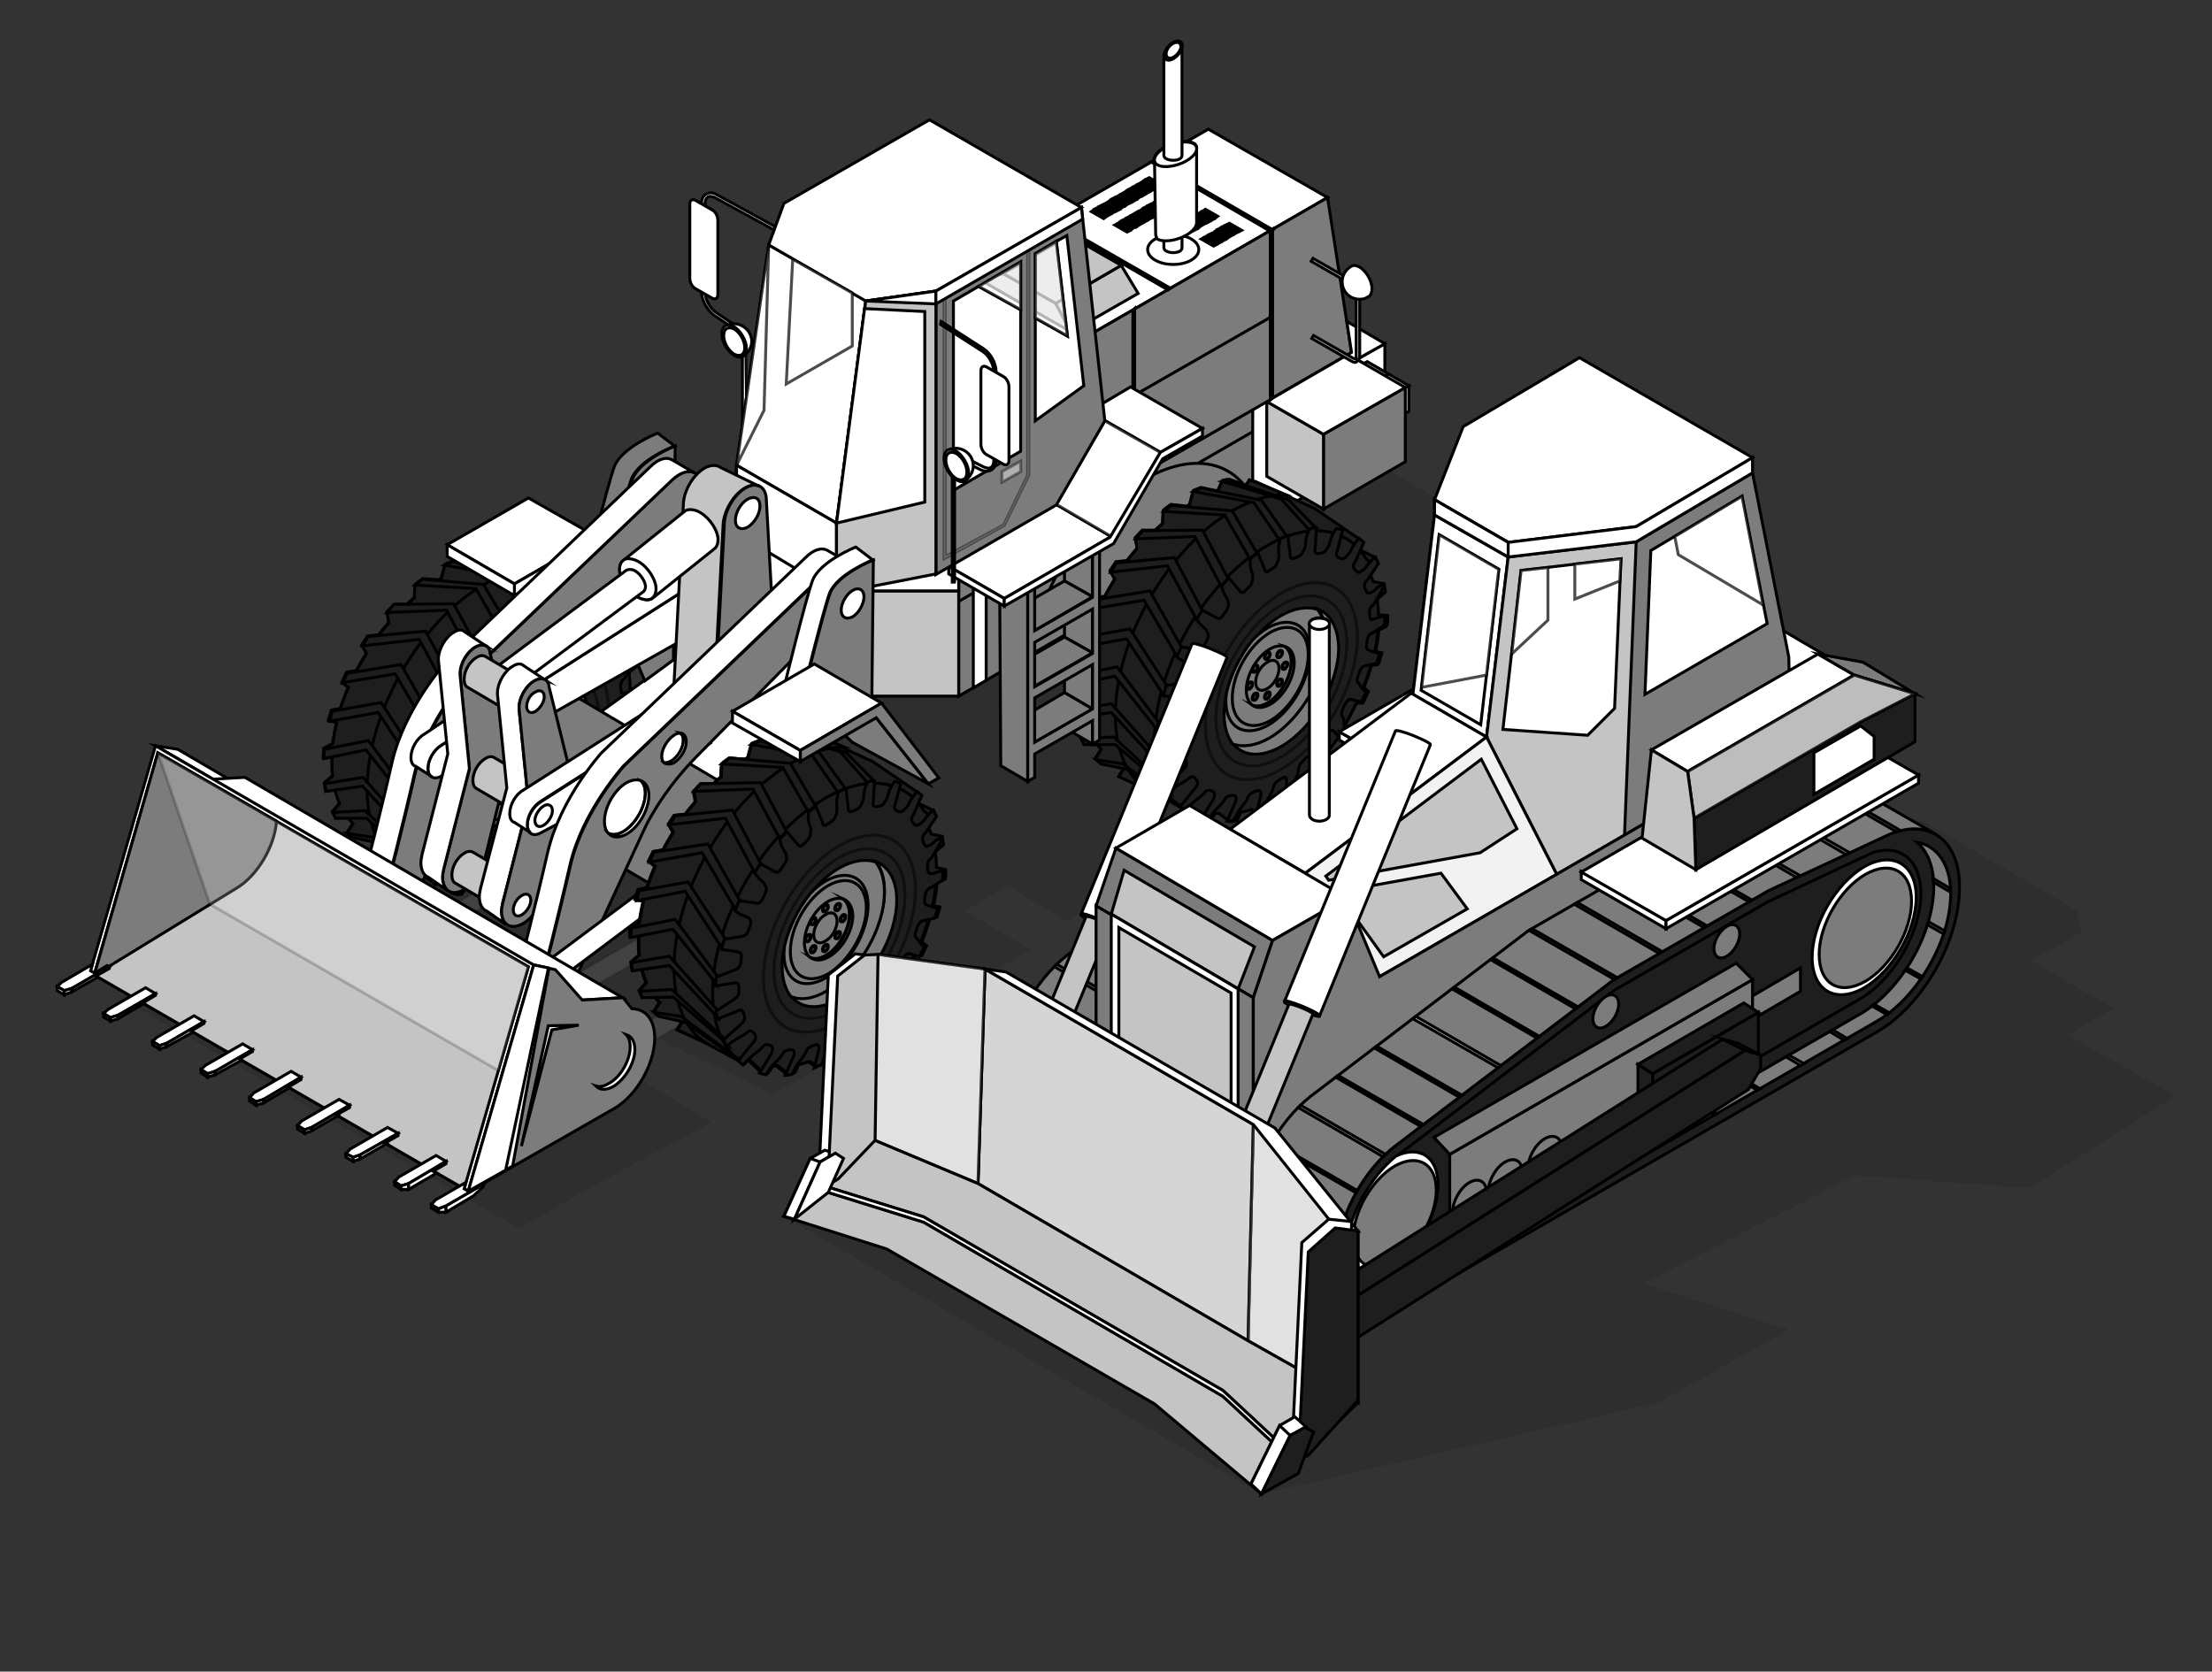 <?xml version="1.0" encoding="UTF-8"?> <!-- Generator: Adobe Illustrator 23.0.1, SVG Export Plug-In . SVG Version: 6.00 Build 0) --> <svg xmlns="http://www.w3.org/2000/svg" xmlns:xlink="http://www.w3.org/1999/xlink" id="Слой_1" x="0px" y="0px" viewBox="0 0 378.4 286" style="enable-background:new 0 0 378.4 286;" xml:space="preserve"><rect x="0" y="0" width="378.4" height="286" fill="#333333" stroke="none"/> <style type="text/css"> .st0{opacity:0.1;enable-background:new ;} .st1{opacity:0.1;fill:#FFFFFF;stroke:#000000;stroke-width:0.5;stroke-miterlimit:10;enable-background:new ;} .st2{fill:#FFFFFF;stroke:#000000;stroke-width:0.5;stroke-miterlimit:10;} .st3{fill:#1E1E1E;stroke:#000000;stroke-width:0.5;stroke-miterlimit:10;} .st4{opacity:0.5;fill:#1E1E1E;stroke:#000000;stroke-width:0.5;stroke-miterlimit:10;enable-background:new ;} .st5{fill:#7C7C7C;stroke:#000000;stroke-width:0.5;stroke-miterlimit:10;} .st6{fill:#C4C4C4;stroke:#000000;stroke-width:0.5;stroke-miterlimit:10;} .st7{opacity:0.5;fill:#FFFFFF;stroke:#000000;stroke-width:0.5;stroke-miterlimit:10;enable-background:new ;} .st8{opacity:0.7;fill:#FFFFFF;stroke:#000000;stroke-width:0.5;stroke-miterlimit:10;enable-background:new ;} .st9{opacity:0.4;fill:#FFFFFF;stroke:#000000;stroke-width:0.5;stroke-miterlimit:10;enable-background:new ;} .st10{opacity:0.2;fill:#FFFFFF;stroke:#000000;stroke-width:0.5;stroke-miterlimit:10;enable-background:new ;} .st11{fill:#F2F2F2;stroke:#000000;stroke-width:0.5;stroke-miterlimit:10;} .st12{opacity:0.5;fill:#7C7C7C;stroke:#000000;stroke-width:0.5;stroke-miterlimit:10;enable-background:new ;} .st13{opacity:0.7;fill:#C4C4C4;stroke:#000000;stroke-width:0.5;stroke-miterlimit:10;enable-background:new ;} .st14{opacity:0.5;fill:#C4C4C4;stroke:#000000;stroke-width:0.5;stroke-miterlimit:10;enable-background:new ;} </style> <g> <polygon class="st0" points="31.8,164.2 47.5,173.3 56.2,168.2 70.5,176.5 85.2,164.9 62.9,151.4 109.5,123.5 120.9,130.2 128.1,126.1 117.8,120.1 178.8,84.9 191.7,77.4 200,72.6 208.2,77.3 214.5,81 214.8,81.2 223.8,76 230.3,76.3 258.1,92.3 259.2,96.3 250.1,101.5 250.4,101.7 256.3,105.1 264.9,110.1 256.6,114.9 243.7,122.3 182.6,157.6 172.3,151.6 165.1,155.8 176.4,162.5 132.2,187.2 109.1,176.1 101.9,180 101.9,180 121.7,192 100.1,203.7 88.8,210.2 20.5,170.7 "></polygon> <g> <path class="st1" d="M112.7,162.3l-11.4,6.6l-3.2-1.9l11.4-6.6L112.7,162.3z M101.8,156l3.9,2.3l-11.4,6.6l-3.9-2.3L101.8,156z M88.7,148.4l2.8,1.6l-13.8,8l-2.8-1.6L88.7,148.4z M112.4,177.7l-3.3-1.9l13.5-7.8l3.2,1.9L112.4,177.7z"></path> <g> <g> <g> <path class="st2" d="M127.6,78.5H127v-19c0-1.2-0.8-2.8-1.8-3.5l-3.1-2.1c-1.1-0.8-2.1-2.6-2.1-4V34.8c0-0.7,0.3-1.3,0.8-1.6 s1.1-0.3,1.8,0.1l11.5,6.3l-0.3,0.5l-11.5-6.3c-0.5-0.2-0.9-0.3-1.2-0.1c-0.3,0.2-0.5,0.6-0.5,1.1v15.1c0,1.2,0.8,2.8,1.8,3.5 l3.1,2.1c1.1,0.8,2.1,2.6,2.1,4C127.6,59.5,127.6,78.5,127.6,78.5z"></path> </g> <path class="st2" d="M122.8,50.4c0,0.7-0.5,0.9-1,0.6l-2.8-1.6c-0.6-0.3-1-1.1-1-1.8V34.9c0-0.7,0.5-0.9,1-0.6l2.8,1.6 c0.6,0.3,1,1.1,1,1.8V50.4z"></path> </g> <g> <g> <path class="st3" d="M107.7,117.8c0-1-0.1-1.9-0.2-2.7l1.4-1.2c-0.1-0.5-0.1-0.9-0.2-1.4l-1.9-0.4c-0.2-0.5-0.4-1-0.6-1.5 l1.4-1.6c-0.2-0.4-0.3-0.7-0.5-1.1l-2.8-1.4l0.7-1.2c-0.3-0.2-0.5-0.5-0.8-0.7l-7.3-5L86.8,95c-0.3-0.1-0.7-0.2-1.1-0.3 c-0.2,0.4-0.4,0.6-0.6,0.9l-2.8-1c-0.4,0-0.8,0.1-1.2,0.2c-0.4,0.8-0.6,1.4-0.8,1.8L77.4,96c-0.4,0.2-0.8,0.3-1.2,0.5 c0,0-0.1,0-0.1,0.1c-0.3,1.2-0.5,1.8-0.6,2.3c-0.2,0.1-0.3,0.2-0.5,0.3L72.3,99c-0.4,0.3-0.9,0.6-1.3,1 c-0.1,1.2-0.1,1.7-0.1,2.2c-0.5,0.4-0.9,0.8-1.3,1.2h-2.2c-0.4,0.4-0.8,0.9-1.2,1.3c0.2,1,0.3,1.5,0.3,1.8 c-0.6,0.7-1.2,1.4-1.7,2.1l-1.9,0.2c-0.3,0.5-0.7,1-1,1.5c0.4,0.7,0.6,1.1,0.8,1.4c-0.6,1-1.2,2-1.7,3l-1.7,0.3 c-0.3,0.6-0.5,1.1-0.8,1.7c0.6,0.4,0.9,0.7,1.1,0.8c-0.5,1.2-1,2.5-1.4,3.7l-1.5,0.3c-0.2,0.6-0.3,1.1-0.5,1.7 c0.7,0.2,1.1,0.2,1.4,0.3c-0.3,1.3-0.5,2.5-0.7,3.7l-1.5,0.8c0,0.5-0.1,1-0.1,1.4v0.1c0.7-0.1,1.2-0.2,1.5-0.3 c0,0.4,0,0.8,0,1.2c0,0.8,0,1.5,0.1,2.3l-1.4,1.2c0.1,0.5,0.1,0.9,0.2,1.4l1.6-0.3c0.2,0.9,0.5,1.7,0.8,2.4l-1.2,1.4 c0.2,0.4,0.4,0.7,0.5,1.1l2.1-0.1c0.3,0.4,0.6,0.7,0.9,1l-1,1.6c0.3,0.2,0.5,0.5,0.8,0.7l4.1,0.9l-0.9,1.5l4.4,2l7.1,3.8 c0.2-0.3,0.4-0.5,0.6-0.7l2.2,2.1c0.3,0.1,0.7,0.2,1.1,0.3c0.4-0.6,0.7-1,0.9-1.4c0.2,0,0.4,0.1,0.7,0.1l1.8,1.4 c0.4,0,0.8-0.1,1.2-0.2c0.3-0.6,0.5-1,0.6-1.4c0.6-0.1,1.2-0.3,1.9-0.5l1.2,0.8c0.4-0.2,0.8-0.3,1.2-0.6c0,0,0.1,0,0.1-0.1 c0.2-0.6,0.3-1,0.4-1.4c0.3-0.2,0.6-0.3,0.9-0.5c0.5-0.3,1-0.6,1.5-0.9l1.1,0.3v0.1c0.4-0.3,0.9-0.6,1.3-1c0-0.5,0.1-1,0.1-1.3 c0.8-0.6,1.5-1.3,2.3-2.1h1c0.4-0.4,0.8-0.9,1.2-1.3c-0.1-0.5-0.2-0.8-0.2-1.1c0.8-1,1.6-2,2.3-3h1.1c0.3-0.5,0.7-1,1-1.5 c-0.2-0.4-0.4-0.7-0.5-0.9c0.7-1.2,1.4-2.5,2-3.8h1.1c0.3-0.6,0.5-1.1,0.8-1.7c-0.4-0.3-0.6-0.5-0.8-0.6c0.5-1.3,1-2.7,1.4-4.1 l1.2-0.2c0.2-0.6,0.3-1.1,0.5-1.7c-0.5-0.1-0.8-0.2-1.1-0.2c0.3-1.3,0.5-2.6,0.6-3.9l1.4-0.7c0.1-0.5,0.1-1,0.1-1.5V118 L107.7,117.8z"></path> <path class="st3" d="M62.8,135c0-12.9,8.9-28.6,20-35c3.3-1.9,6.4-2.8,9.1-2.8l-5.1-2.1c-0.3-0.1-0.7-0.2-1.1-0.3 c-0.2,0.4-0.4,0.6-0.6,0.9l-2.8-1c-0.4,0-0.8,0.1-1.2,0.2c-0.4,0.8-0.6,1.4-0.8,1.8l-2.9-0.6c-0.4,0.2-0.8,0.3-1.2,0.5 c0,0-0.1,0-0.1,0.1c-0.3,1.2-0.5,1.8-0.6,2.3c-0.2,0.1-0.3,0.2-0.5,0.3l-2.7-0.2c-0.4,0.3-0.9,0.6-1.3,1 c-0.1,1.2-0.1,1.7-0.1,2.2c-0.5,0.4-0.9,0.8-1.3,1.2h-2.2c-0.4,0.4-0.8,0.9-1.2,1.3c0.2,1,0.3,1.5,0.3,1.8 c-0.6,0.7-1.2,1.4-1.7,2.1l-1.9,0.2c-0.3,0.5-0.7,1-1,1.5c0.4,0.7,0.6,1.1,0.8,1.4c-0.6,1-1.2,2-1.7,3l-1.7,0.3 c-0.3,0.6-0.5,1.1-0.8,1.7c0.6,0.4,0.9,0.7,1.1,0.8c-0.5,1.2-1,2.5-1.4,3.7l-1.5,0.3c-0.2,0.6-0.3,1.1-0.5,1.7 c0.7,0.2,1.1,0.2,1.4,0.3c-0.3,1.3-0.5,2.5-0.7,3.7l-1.5,0.8c0,0.5-0.1,1-0.1,1.4v0.1c0.7-0.1,1.2-0.2,1.5-0.3 c0,0.4,0,0.8,0,1.2c0,0.8,0,1.5,0.1,2.3l-1.4,1.2c0.1,0.5,0.1,0.9,0.2,1.4l1.6-0.3c0.2,0.9,0.5,1.7,0.8,2.4l-1.2,1.4 c0.2,0.4,0.4,0.7,0.5,1.1l2.1-0.1c0.3,0.4,0.6,0.7,0.9,1l-1,1.6c0.3,0.2,0.5,0.5,0.8,0.7l4.1,0.9l-0.9,1.5l4.4,2l0.3,0.1 C64.8,145.5,62.8,141.1,62.8,135z"></path> <path class="st3" d="M101.5,139.1c0.3-0.5,0.7-1,1-1.5c-0.2-0.4-0.4-0.7-0.5-0.9c0.7-1.2,1.4-2.5,2-3.8h1.1 c0.3-0.6,0.5-1.1,0.8-1.7c-0.4-0.3-0.6-0.5-0.8-0.6c0.5-1.3,1-2.7,1.4-4.1l1.2-0.2c0.2-0.6,0.3-1.1,0.5-1.7 c-0.5-0.1-0.8-0.2-1.1-0.2c0.3-1.3,0.5-2.6,0.6-3.9l1.4-0.7c0.1-0.5,0.1-1,0.1-1.5v-0.1l-1.4-0.4c0-1-0.1-1.9-0.2-2.7l1.4-1.2 c-0.1-0.5-0.1-0.9-0.2-1.4l-1.9-0.4c-0.2-0.5-0.4-1-0.6-1.5l1.2-1.3c-1-0.5-1.8-0.9-2-1.4c-3.2-5-9.6-6.1-16.8-1.9 c-10.6,6.1-19.2,21-19.2,33.2c0,5.3,1.6,9.2,4.3,11.5l1.3,0.6c0.2-0.3,0.4-0.5,0.6-0.7l2.2,2.1c0.3,0.1,0.7,0.2,1.1,0.3 c0.4-0.6,0.7-1,0.9-1.4c0.2,0,0.4,0.1,0.7,0.1l1.8,1.4c0.4,0,0.8-0.1,1.2-0.2c0.3-0.6,0.5-1,0.6-1.4c0.6-0.1,1.2-0.3,1.9-0.5 l1.2,0.8c0.4-0.2,0.8-0.3,1.2-0.6c0,0,0.1,0,0.1-0.1c0.2-0.6,0.3-1,0.4-1.4c0.3-0.2,0.6-0.3,0.9-0.5c0.5-0.3,1-0.6,1.5-0.9 l1.1,0.3v0.1c0.4-0.3,0.9-0.6,1.3-1c0-0.5,0.1-1,0.1-1.3c0.8-0.6,1.5-1.3,2.3-2.1H97c0.4-0.4,0.8-0.9,1.2-1.3 c-0.1-0.5-0.2-0.8-0.2-1.1c0.8-1,1.6-2,2.3-3h1.2V139.1z"></path> <g> <polygon class="st3" points="71.1,131.6 71.5,129.9 65.2,120.2 56.8,121.7 56.4,123.4 64.7,121.9 "></polygon> <polygon class="st3" points="73.3,125 74.1,123.3 68.6,113.7 59.4,115.2 58.6,116.8 67.6,115.3 "></polygon> <polygon class="st3" points="63,108.9 62,110.5 71.7,109.4 76.7,118.6 77.7,117.1 72.8,108 "></polygon> <polygon class="st3" points="67.4,103.4 66.2,104.8 76.4,104.4 80.9,112.9 82.1,111.6 77.6,103.3 "></polygon> <polygon class="st3" points="72.3,99.1 71,100.1 81.4,100.7 85.7,108.2 87,107.2 82.7,100 "></polygon> <polygon class="st3" points="77.4,96.1 76.1,96.7 86.4,98.6 90.8,104.9 92.1,104.3 87.7,98.2 "></polygon> <polygon class="st3" points="92.3,98.1 82.3,94.8 81.1,95 91.2,98 95.8,103.1 97,103 "></polygon> <polygon class="st3" points="70.2,137.9 70.2,136.3 63,126.7 55.5,128.2 55.4,129.8 62.6,128.3 "></polygon> <polygon class="st3" points="70.4,143.6 70.2,142.2 62.1,133 55.5,134.1 55.8,135.4 62,134.5 "></polygon> <polygon class="st3" points="72,148.1 71.6,147.1 62.4,138.7 56.9,139 57.4,140 62.7,140 "></polygon> <polygon class="st3" points="64.1,143.3 59.4,142.6 60.3,143.3 64.7,144.2 74.9,151.4 74.1,150.7 "></polygon> </g> <path class="st3" d="M106.2,117.8c-0.1-1.1,0.2-1.4,0.7-1.8c0,0,1.9-3,1.8-3.5c-1.8,0.8-1.3,1-2.1,1.4 c-0.7,0.3-0.8,0.3-1.1-0.4c-0.4-0.9-0.1-1.3,0.4-1.8l1.8-2.7c-0.2-0.4-0.3-0.7-0.5-1.1c-1.7,1.4-1.2,1.5-2.1,2.2 c-0.7,0.5-0.8,0.6-1.3,0.1c-0.6-0.6-0.4-1.1,0-1.6l1.4-3.2c-0.3-0.2-0.5-0.5-0.8-0.7c-1.6,1.8-1.1,2-1.9,2.8 c-0.6,0.7-0.8,0.8-1.4,0.6c-0.8-0.3-0.6-0.8-0.4-1.4l0.9-3.4c-0.3-0.1-0.7-0.2-1.1-0.3c-1.4,2.1-0.8,2.3-1.5,3.3 c-0.5,0.8-0.7,0.9-1.4,1c-0.9,0.1-0.8-0.4-0.7-1L97,103c-0.4,0-0.8,0.1-1.2,0.2c-1,2.3-0.4,2.4-0.9,3.5c-0.4,0.9-0.5,1-1.4,1.4 c-1,0.4-1,0-1-0.6l-0.4-3.2c-0.4,0.2-0.8,0.3-1.2,0.5c0,0-0.1,0-0.1,0.1c-0.6,2.3,0,2.4-0.3,3.5c-0.3,0.9-0.3,1.1-1.2,1.7 c-1,0.7-1.1,0.4-1.2-0.1l-1.1-2.7c-0.4,0.3-0.9,0.6-1.3,1c-0.2,2.1,0.5,2.2,0.4,3.3c-0.1,0.8-0.1,1-0.9,1.8 c-0.9,1-1.1,0.7-1.4,0.3l-1.8-2.1c-0.4,0.4-0.8,0.9-1.2,1.3c0.3,1.8,1,1.9,1.1,2.8c0.1,0.7,0.1,0.9-0.6,1.9 c-0.8,1.2-1.1,1-1.4,0.8l-2.4-1.3c-0.3,0.5-0.7,1-1,1.5c0.8,1.4,1.5,1.4,1.8,2.2c0.3,0.6,0.3,0.7-0.2,1.8 c-0.6,1.3-1,1.3-1.4,1.2l-2.8-0.4c-0.3,0.6-0.5,1.1-0.8,1.7c1.1,0.9,1.9,0.9,2.4,1.3c0.4,0.4,0.5,0.5,0.1,1.6 c-0.4,1.3-0.8,1.4-1.2,1.5l-3.1,0.5c-0.2,0.6-0.3,1.1-0.5,1.7c1.5,0.3,2.2,0.3,2.9,0.4c0.5,0.2,0.6,0.2,0.5,1.3 c-0.1,1.2-0.5,1.5-1,1.7l-3.3,1.3c-0.1,0.5-0.1,1-0.1,1.4v0.1c1.7-0.3,2.4-0.4,3.2-0.5c0.6-0.1,0.7,0,0.8,0.9 c0.1,1.1-0.2,1.4-0.7,1.8l-3.2,2.1c0.1,0.5,0.1,0.9,0.2,1.4c1.8-0.8,2.5-1,3.4-1.4c0.7-0.3,0.8-0.3,1.1,0.4 c0.4,0.9,0.1,1.3-0.4,1.8l-3,2.7c0.2,0.4,0.3,0.7,0.5,1.1c1.7-1.4,2.5-1.5,3.3-2.2c0.7-0.5,0.8-0.6,1.3-0.1 c0.6,0.6,0.4,1.1,0,1.6l-2.6,3.2c0.3,0.2,0.5,0.5,0.8,0.7c1.6-1.8,2.3-2,3.1-2.8c0.6-0.7,0.8-0.8,1.4-0.6 c0.8,0.3,0.6,0.8,0.4,1.4l-2.1,3.4c0.3,0.1,0.7,0.2,1.1,0.3c1.3-2.1,2-2.3,2.7-3.3c0.5-0.8,0.7-0.9,1.4-1 c0.9-0.1,0.8,0.4,0.7,1l-1.5,3.4c0.4,0,0.8-0.1,1.2-0.2c1-2.2,1.6-2.4,2.2-3.5c0.4-0.9,0.5-1,1.4-1.4c1-0.4,1,0,1,0.6l-0.8,3.2 c0.4-0.2,0.8-0.3,1.2-0.6c0,0,0.1,0,0.1-0.1c0.6-2.2,1.2-2.4,1.5-3.5c0.3-0.9,0.3-1.1,1.2-1.7c1-0.7,1.1-0.4,1.2,0.1l-0.1,2.7 c0.4-0.3,0.9-0.6,1.3-1c0.1-2.1,0.7-2.3,0.8-3.3c0.1-0.8,0.1-1,0.9-1.8c0.9-1,1.1-0.7,1.4-0.3l0.5,2.1c0.4-0.4,0.8-0.9,1.2-1.3 c-0.3-1.8,0.2-1.9,0.1-2.8c-0.1-0.7-0.1-0.9,0.6-1.9c0.8-1.2,1.1-1,1.4-0.8l1.1,1.3c0.3-0.5,0.7-1,1-1.5 c-0.7-1.4-0.3-1.5-0.6-2.2c-0.3-0.6-0.3-0.7,0.2-1.8c0.6-1.3,1-1.3,1.4-1.2l1.6,0.5c0.3-0.6,0.5-1.1,0.8-1.7 c-1.1-0.9-0.7-0.9-1.2-1.4c-0.4-0.4-0.5-0.5-0.1-1.6c0.4-1.3,0.8-1.4,1.2-1.5l1.9-0.4c0.2-0.6,0.3-1.1,0.5-1.7 c-1.4-0.3-1-0.3-1.7-0.5c-0.5-0.2-0.6-0.2-0.5-1.3c0.1-1.3,0.5-1.5,1-1.7l2-1.3c0.1-0.5,0.1-1,0.1-1.5v-0.1 c-1.7,0.3-1.2,0.4-2,0.5C106.4,118.8,106.3,118.8,106.2,117.8z"></path> <path class="st4" d="M104.1,121.6c0,8.3-5.8,18.4-13,22.6s-13,0.8-13-7.5s5.8-18.4,13-22.6C98.3,109.9,104.1,113.3,104.1,121.6 z"></path> <path class="st4" d="M102.4,122.6c0,7.2-5,15.9-11.2,19.5S80,142.8,80,135.6s5-15.9,11.2-19.5 C97.3,112.5,102.4,115.4,102.4,122.6z"></path> <g> <path class="st5" d="M97.3,116.8c1,1.2,1.5,2.9,1.5,5.1c0,6.2-4.4,13.8-9.8,16.9c-2.4,1.4-4.5,1.6-6.2,1 c1.7,2.2,4.8,2.5,8.3,0.5c5.4-3.1,9.8-10.7,9.8-16.9C100.9,120,99.5,117.6,97.3,116.8z"></path> <path class="st5" d="M89.1,138.9c5.4-3.1,9.8-10.7,9.8-16.9c0-2.2-0.6-4-1.5-5.1c-1.7-0.6-3.9-0.3-6.2,1 c-5.4,3.1-9.8,10.7-9.8,16.9c0,2.2,0.6,4,1.5,5.1C84.5,140.5,86.7,140.2,89.1,138.9z"></path> <path class="st5" d="M96,124.2c0-4.6-3.2-6.4-7.2-4.2c-1,0.6-1.9,1.3-2.7,2.2c-2.1,2.6-3.7,5.9-4.4,9c0,0.4-0.1,0.8-0.1,1.2 c0,4.6,3.2,6.4,7.2,4.2S96,128.8,96,124.2z"></path> <path class="st5" d="M95.7,124.6c0-4.1-2.9-5.8-6.5-3.8c-3.6,2.1-6.5,7.1-6.5,11.3s2.9,5.8,6.5,3.8 C92.8,133.8,95.7,128.8,95.7,124.6z"></path> <path class="st5" d="M92.8,125.8c0-1.2-0.4-2.1-1.1-2.6c-0.7-0.2-1.6-0.1-2.5,0.4c-2.3,1.3-4.1,4.5-4.1,7.1 c0,1.2,0.4,2.1,1.1,2.6c0.7,0.2,1.6,0.1,2.5-0.4C91,131.6,92.8,128.4,92.8,125.8z"></path> <path class="st5" d="M91.8,123.2c0.7,0.5,1.1,1.3,1.1,2.6c0,2.6-1.8,5.8-4.1,7.1c-1,0.6-1.8,0.7-2.5,0.4 c0.7,0.5,1.8,0.5,3-0.2c2.3-1.3,4.1-4.5,4.1-7.1C93.3,124.5,92.7,123.5,91.8,123.2z"></path> <path class="st5" d="M90.7,127c0-1.3-0.9-1.8-2-1.1c-1.1,0.6-2,2.2-2,3.4c0,1.3,0.9,1.8,2,1.1C89.8,129.8,90.7,128.2,90.7,127 z"></path> <g> <path class="st5" d="M89.2,124.5c0-0.3-0.2-0.4-0.5-0.3c-0.3,0.2-0.5,0.5-0.5,0.9c0,0.3,0.2,0.4,0.5,0.3 C89,125.2,89.2,124.8,89.2,124.5z"></path> <path class="st5" d="M89.1,124.5c0-0.2-0.2-0.3-0.4-0.2c-0.2,0.1-0.4,0.4-0.4,0.7c0,0.2,0.2,0.4,0.4,0.2 C89,125.1,89.1,124.8,89.1,124.5z"></path> </g> <g> <path class="st5" d="M91.3,124.2c0-0.3-0.2-0.4-0.5-0.3c-0.3,0.2-0.5,0.5-0.5,0.9c0,0.3,0.2,0.4,0.5,0.3 C91.1,125,91.3,124.6,91.3,124.2z"></path> <path class="st5" d="M91.2,124.3c0-0.2-0.2-0.3-0.4-0.2c-0.2,0.1-0.4,0.4-0.4,0.7c0,0.2,0.2,0.3,0.4,0.2 C91,124.9,91.2,124.6,91.2,124.3z"></path> </g> <g> <path class="st5" d="M92.2,126.2c0-0.3-0.2-0.4-0.5-0.3c-0.3,0.2-0.5,0.5-0.5,0.9c0,0.3,0.2,0.4,0.5,0.3 C92,126.9,92.2,126.5,92.2,126.2z"></path> <path class="st5" d="M92.1,126.2c0-0.2-0.2-0.3-0.4-0.2c-0.2,0.1-0.4,0.4-0.4,0.7c0,0.2,0.2,0.3,0.4,0.2 C91.9,126.8,92.1,126.5,92.1,126.2z"></path> </g> <g> <path class="st5" d="M91.4,129.1c0-0.3-0.2-0.4-0.5-0.3c-0.3,0.2-0.5,0.5-0.5,0.9c0,0.3,0.2,0.4,0.5,0.3 C91.1,129.8,91.4,129.4,91.4,129.1z"></path> <path class="st5" d="M91.2,129.1c0-0.2-0.2-0.3-0.4-0.2c-0.2,0.1-0.4,0.4-0.4,0.7c0,0.2,0.2,0.3,0.4,0.2 C91.1,129.7,91.2,129.4,91.2,129.1z"></path> </g> <g> <path class="st5" d="M89.2,131.3c0-0.3-0.2-0.4-0.5-0.3c-0.3,0.2-0.5,0.5-0.5,0.9c0,0.3,0.2,0.4,0.5,0.3 C89,132,89.2,131.6,89.2,131.3z"></path> <path class="st5" d="M89.1,131.4c0-0.2-0.2-0.3-0.4-0.2c-0.2,0.1-0.4,0.4-0.4,0.7c0,0.2,0.2,0.3,0.4,0.2 C89,131.9,89.1,131.6,89.1,131.4z"></path> </g> <g> <path class="st5" d="M87.1,131.5c0-0.3-0.2-0.4-0.5-0.3c-0.3,0.2-0.5,0.5-0.5,0.9c0,0.3,0.2,0.4,0.5,0.3 C86.9,132.2,87.1,131.8,87.1,131.5z"></path> <path class="st5" d="M87,131.6c0-0.2-0.2-0.3-0.4-0.2c-0.2,0.1-0.4,0.4-0.4,0.7c0,0.2,0.2,0.3,0.4,0.2 C86.9,132.1,87,131.8,87,131.6z"></path> </g> <g> <path class="st5" d="M86.3,129.6c0-0.3-0.2-0.4-0.5-0.3c-0.3,0.2-0.5,0.5-0.5,0.9c0,0.3,0.2,0.4,0.5,0.3 C86.1,130.3,86.3,129.9,86.3,129.6z"></path> <path class="st5" d="M86.2,129.6c0-0.2-0.2-0.3-0.4-0.2c-0.2,0.1-0.4,0.4-0.4,0.7s0.2,0.3,0.4,0.2S86.2,129.9,86.2,129.6z"></path> </g> <g> <path class="st5" d="M87.1,126.7c0-0.3-0.2-0.4-0.5-0.3c-0.3,0.2-0.5,0.5-0.5,0.9c0,0.3,0.2,0.4,0.5,0.3 C86.9,127.4,87.1,127,87.1,126.7z"></path> <path class="st5" d="M87,126.7c0-0.2-0.2-0.3-0.4-0.2c-0.2,0.1-0.4,0.4-0.4,0.7c0,0.2,0.2,0.3,0.4,0.2 C86.9,127.3,87,127,87,126.7z"></path> </g> </g> </g> <g> <polygon class="st2" points="95,96.7 97,98.5 109.9,105.6 101.1,94.3 "></polygon> <g> <polygon class="st2" points="102,91.8 90.4,85.2 76.5,93.2 88,99.9 "></polygon> <polygon class="st2" points="109.9,105.6 111.8,104.7 102,91.8 88,99.9 88,101.9 101.1,94.3 "></polygon> <polygon class="st2" points="88,99.9 76.5,93.2 76.5,95.2 88,101.9 "></polygon> </g> </g> <polygon class="st5" points="226,83.3 164,119.1 164,96.9 226,61.1 "></polygon> <polygon class="st5" points="226,67.1 164,102.9 164,96.9 226,61.1 "></polygon> <polygon class="st2" points="214.3,90.1 226,83.3 226,61.1 214.3,67.9 "></polygon> <path class="st5" d="M215.6,89.3c-1.9-9.6-10-12.9-19.8-7.3c-9.8,5.7-18,18.4-19.8,30.2L215.6,89.3z"></path> <g> <path class="st3" d="M235.7,105.2c0-1-0.1-1.9-0.2-2.7l1.4-1.2c-0.1-0.5-0.1-0.9-0.2-1.4l-1.9-0.4c-0.2-0.5-0.4-1-0.6-1.5 l1.4-1.6c-0.2-0.4-0.3-0.7-0.5-1.1l-2.8-1.4l0.7-1.2c-0.3-0.2-0.5-0.5-0.8-0.7l-7.3-5l-10.1-4.6c-0.3-0.1-0.7-0.2-1.1-0.3 c-0.2,0.4-0.4,0.6-0.6,0.9l-2.8-1c-0.4,0-0.8,0.1-1.2,0.2c-0.4,0.8-0.6,1.4-0.8,1.8l-2.9-0.6c-0.4,0.2-0.8,0.3-1.2,0.5 c0,0-0.1,0-0.1,0.1c-0.3,1.2-0.5,1.8-0.6,2.3c-0.2,0.1-0.3,0.2-0.5,0.3l-2.7-0.3c-0.4,0.3-0.9,0.6-1.3,1 c-0.1,1.2-0.1,1.7-0.1,2.2c-0.4,0.4-0.9,0.8-1.3,1.2h-2.2c-0.4,0.4-0.8,0.9-1.2,1.3c0.2,1,0.3,1.5,0.3,1.8 c-0.6,0.7-1.2,1.4-1.7,2.1l-1.9,0.2c-0.3,0.5-0.7,1-1,1.5c0.4,0.7,0.6,1.1,0.8,1.4c-0.6,1-1.2,2-1.7,3l-1.7,0.3 c-0.3,0.6-0.5,1.1-0.8,1.7c0.6,0.4,0.9,0.7,1.1,0.8c-0.5,1.2-1,2.5-1.4,3.7l-1.5,0.3c-0.2,0.6-0.3,1.1-0.5,1.7 c0.7,0.2,1.1,0.2,1.4,0.3c-0.3,1.2-0.5,2.5-0.7,3.7l-1.5,0.8c-0.1,0.5-0.1,1-0.1,1.4v0.1c0.7-0.1,1.2-0.2,1.5-0.3 c0,0.4,0,0.8,0,1.2c0,0.8,0,1.5,0.1,2.3l-1.4,1.2c0.1,0.5,0.1,0.9,0.2,1.4l1.6-0.3c0.2,0.9,0.5,1.7,0.8,2.4l-1.2,1.4 c0.2,0.4,0.3,0.7,0.5,1.1l2.1-0.1c0.3,0.4,0.6,0.7,0.9,1l-1,1.6c0.3,0.2,0.5,0.5,0.8,0.7l4.1,0.9l-0.9,1.5l4.4,2l7.1,3.8 c0.2-0.3,0.4-0.5,0.6-0.7l2.2,2.1c0.3,0.1,0.7,0.2,1.1,0.3c0.4-0.6,0.7-1,0.9-1.4c0.2,0,0.4,0.1,0.7,0.1l1.8,1.4 c0.4,0,0.8-0.1,1.2-0.2c0.3-0.6,0.5-1,0.6-1.4c0.6-0.1,1.2-0.3,1.9-0.5l1.2,0.7c0.4-0.2,0.8-0.3,1.2-0.5c0,0,0.1,0,0.1-0.1 c0.2-0.6,0.3-1,0.4-1.4c0.3-0.2,0.6-0.3,0.9-0.5c0.5-0.3,1-0.6,1.5-0.9l1.1,0.3v0.1c0.4-0.3,0.9-0.7,1.3-1c0-0.5,0.1-1,0.1-1.3 c0.8-0.6,1.5-1.3,2.3-2.1h1.3c0.4-0.4,0.8-0.9,1.2-1.3c-0.1-0.5-0.1-0.8-0.2-1.1c0.8-1,1.6-2,2.3-3h1.1c0.3-0.5,0.7-1,1-1.5 c-0.2-0.4-0.4-0.7-0.5-0.9c0.7-1.2,1.4-2.5,2-3.8h1.1c0.3-0.6,0.5-1.1,0.8-1.7c-0.4-0.3-0.6-0.5-0.8-0.6c0.5-1.3,1-2.7,1.4-4.1 l1.2-0.2c0.2-0.6,0.3-1.1,0.5-1.7c-0.5-0.1-0.8-0.2-1.1-0.2c0.3-1.3,0.5-2.6,0.6-3.9l1.4-0.7c0.1-0.5,0.1-1,0.1-1.5v-0.1 L235.7,105.2z"></path> <path class="st3" d="M190.8,122.4c0-12.9,8.9-28.6,20-35c3.3-1.9,6.4-2.8,9.1-2.8l-5.1-2.1c-0.3-0.1-0.7-0.2-1.1-0.3 c-0.2,0.4-0.4,0.6-0.6,0.9l-2.8-1c-0.4,0-0.8,0.1-1.2,0.2c-0.4,0.8-0.6,1.4-0.8,1.8l-2.9-0.6c-0.4,0.2-0.8,0.3-1.2,0.5 c0,0-0.1,0-0.1,0.1c-0.3,1.2-0.5,1.8-0.6,2.3c-0.2,0.1-0.3,0.2-0.5,0.3l-2.7-0.3c-0.4,0.3-0.9,0.6-1.3,1 c-0.1,1.2-0.1,1.7-0.1,2.2c-0.4,0.4-0.9,0.8-1.3,1.2h-2.2c-0.4,0.4-0.8,0.9-1.2,1.3c0.2,1,0.3,1.5,0.3,1.8 c-0.6,0.7-1.2,1.4-1.7,2.1l-1.9,0.2c-0.3,0.5-0.7,1-1,1.5c0.4,0.7,0.6,1.1,0.8,1.4c-0.6,1-1.2,2-1.7,3l-1.7,0.3 c-0.3,0.6-0.5,1.1-0.8,1.7c0.6,0.4,0.9,0.7,1.1,0.8c-0.5,1.2-1,2.5-1.4,3.7l-1.5,0.3c-0.2,0.6-0.3,1.1-0.5,1.7 c0.7,0.2,1.1,0.2,1.4,0.3c-0.3,1.2-0.5,2.5-0.7,3.7l-1.5,0.8c-0.1,0.5-0.1,1-0.1,1.4v0.1c0.7-0.1,1.2-0.2,1.5-0.3 c0,0.4,0,0.8,0,1.2c0,0.8,0,1.5,0.1,2.3l-1.4,1.2c0.1,0.5,0.1,0.9,0.2,1.4l1.6-0.3c0.2,0.9,0.5,1.7,0.8,2.4l-1.2,1.4 c0.2,0.4,0.3,0.7,0.5,1.1l2.1-0.1c0.3,0.4,0.6,0.7,0.9,1l-1,1.6c0.3,0.2,0.5,0.5,0.8,0.7l4.1,0.9l-0.9,1.5l4.4,2l0.3,0.1 C192.9,132.9,190.8,128.5,190.8,122.4z"></path> <path class="st3" d="M229.5,126.5c0.3-0.5,0.7-1,1-1.5c-0.2-0.4-0.4-0.7-0.5-0.9c0.7-1.2,1.4-2.5,2-3.8h1.1 c0.3-0.6,0.5-1.1,0.8-1.7c-0.4-0.3-0.6-0.5-0.8-0.6c0.5-1.3,1-2.7,1.4-4.1l1.2-0.2c0.2-0.6,0.3-1.1,0.5-1.7 c-0.5-0.1-0.8-0.2-1.1-0.2c0.3-1.3,0.5-2.6,0.6-3.9l1.4-0.7c0.1-0.5,0.1-1,0.1-1.5v-0.1l-1.4-0.4c0-1-0.1-1.9-0.2-2.7l1.4-1.2 c-0.1-0.5-0.1-0.9-0.2-1.4l-1.9-0.4c-0.2-0.5-0.4-1-0.6-1.5l1.2-1.3c-1-0.5-1.8-0.9-2-1.4c-3.2-5-9.6-6.1-16.8-1.9 c-10.6,6.1-19.2,21-19.2,33.2c0,5.3,1.6,9.2,4.3,11.5l1.3,0.7c0.2-0.3,0.4-0.5,0.6-0.7l2.2,2.1c0.3,0.1,0.7,0.2,1.1,0.3 c0.4-0.6,0.7-1,0.9-1.4c0.2,0,0.4,0.1,0.7,0.1l1.8,1.4c0.4,0,0.8-0.1,1.2-0.2c0.3-0.6,0.5-1,0.6-1.4c0.6-0.1,1.2-0.3,1.9-0.5 l1.2,0.7c0.4-0.2,0.8-0.3,1.2-0.5c0,0,0.1,0,0.1-0.1c0.2-0.6,0.3-1,0.4-1.4c0.3-0.2,0.6-0.3,0.9-0.5c0.5-0.3,1-0.6,1.5-0.9 l1.1,0.3v0.1c0.4-0.3,0.9-0.7,1.3-1c0-0.5,0.1-1,0.1-1.3c0.8-0.6,1.5-1.3,2.3-2.1h1.3c0.4-0.4,0.8-0.9,1.2-1.3 c-0.1-0.5-0.1-0.8-0.2-1.1c0.8-1,1.6-2,2.3-3L229.5,126.5L229.5,126.5z"></path> <g> <polygon class="st3" points="199.1,119 199.6,117.3 193.3,107.6 184.9,109.1 184.4,110.8 192.7,109.3 "></polygon> <polygon class="st3" points="201.4,112.4 202.1,110.7 196.7,101.1 187.5,102.6 186.7,104.2 195.7,102.7 "></polygon> <polygon class="st3" points="191,96.3 190,97.9 199.7,96.8 204.7,106 205.7,104.5 200.9,95.4 "></polygon> <polygon class="st3" points="195.5,90.8 194.3,92.2 204.4,91.8 208.9,100.3 210.1,99 205.7,90.7 "></polygon> <polygon class="st3" points="200.4,86.5 199.1,87.5 209.5,88.1 213.8,95.6 215,94.6 210.8,87.4 "></polygon> <polygon class="st3" points="205.5,83.5 204.2,84.1 214.5,86 218.8,92.3 220.1,91.7 215.8,85.6 "></polygon> <polygon class="st3" points="220.4,85.5 210.4,82.2 209.2,82.4 219.2,85.4 223.8,90.5 225.1,90.3 "></polygon> <polygon class="st3" points="198.3,125.3 198.3,123.7 191.1,114.1 183.6,115.6 183.5,117.2 190.7,115.7 "></polygon> <polygon class="st3" points="198.5,131 198.3,129.6 190.1,120.4 183.6,121.5 183.8,122.8 190.1,121.9 "></polygon> <polygon class="st3" points="200.1,135.4 199.6,134.5 190.5,126.1 184.9,126.4 185.5,127.4 190.8,127.4 "></polygon> <polygon class="st3" points="192.1,130.7 187.5,130 188.3,130.7 192.7,131.6 203,138.8 202.2,138.1 "></polygon> </g> <path class="st3" d="M234.3,105.2c-0.1-1.1,0.2-1.4,0.7-1.8c0,0,1.9-3,1.8-3.5c-1.8,0.8-1.3,1-2.1,1.4 c-0.7,0.3-0.8,0.3-1.1-0.4c-0.4-0.9-0.1-1.3,0.4-1.8l1.8-2.7c-0.2-0.4-0.3-0.7-0.5-1.1c-1.7,1.4-1.2,1.5-2.1,2.2 c-0.7,0.5-0.8,0.6-1.3,0.1c-0.6-0.6-0.4-1.1,0-1.6l1.4-3.2c-0.3-0.2-0.5-0.5-0.8-0.7c-1.6,1.8-1.1,2-1.9,2.8 c-0.6,0.7-0.8,0.8-1.4,0.6c-0.8-0.3-0.6-0.8-0.4-1.4l0.9-3.4c-0.3-0.1-0.7-0.2-1.1-0.3c-1.4,2.1-0.8,2.3-1.5,3.3 c-0.5,0.8-0.7,0.9-1.4,1c-0.9,0.1-0.8-0.4-0.7-1l0.2-3.4c-0.4,0-0.8,0.1-1.2,0.2c-1,2.3-0.4,2.4-0.9,3.5 c-0.4,0.9-0.5,1-1.4,1.4c-1,0.4-1,0-1-0.6l-0.4-3.2c-0.4,0.2-0.8,0.4-1.2,0.5c0,0-0.1,0-0.1,0.1c-0.6,2.3,0,2.4-0.3,3.5 c-0.3,0.9-0.3,1.1-1.2,1.7c-1,0.7-1.1,0.4-1.2-0.1l-1.1-2.7c-0.4,0.3-0.9,0.6-1.3,1c-0.2,2.1,0.5,2.2,0.4,3.3 c-0.1,0.8-0.1,1-0.9,1.8c-0.9,1-1.1,0.7-1.4,0.3l-1.8-2.1c-0.4,0.4-0.8,0.9-1.2,1.3c0.3,1.8,1,1.9,1.1,2.8 c0.1,0.7,0.1,0.9-0.6,1.9c-0.8,1.2-1.1,1-1.4,0.8l-2.4-1.3c-0.3,0.5-0.7,1-1,1.5c0.8,1.4,1.5,1.4,1.8,2.2 c0.3,0.6,0.3,0.7-0.2,1.8c-0.6,1.3-1,1.3-1.4,1.2l-2.8-0.4c-0.3,0.6-0.5,1.1-0.8,1.7c1.1,0.9,1.9,0.9,2.4,1.3 c0.4,0.4,0.5,0.5,0.1,1.6c-0.4,1.3-0.8,1.4-1.2,1.5l-3.1,0.5c-0.2,0.6-0.3,1.1-0.5,1.7c1.5,0.3,2.2,0.3,2.9,0.4 c0.5,0.2,0.6,0.2,0.5,1.3c-0.1,1.2-0.5,1.5-1,1.7l-3.3,1.3c-0.1,0.5-0.1,1-0.1,1.4v0.1c1.7-0.3,2.4-0.4,3.2-0.5 c0.6-0.1,0.8,0,0.8,0.9c0.1,1.1-0.2,1.4-0.7,1.8l-3.2,2.1c0.1,0.5,0.1,0.9,0.2,1.4c1.8-0.8,2.5-1,3.4-1.4 c0.7-0.3,0.8-0.3,1.1,0.4c0.4,0.9,0.1,1.3-0.4,1.8l-3,2.7c0.2,0.4,0.3,0.7,0.5,1.1c1.7-1.4,2.5-1.5,3.3-2.2 c0.7-0.5,0.8-0.6,1.3-0.1c0.6,0.6,0.4,1.1,0,1.6l-2.6,3.2c0.3,0.2,0.5,0.5,0.8,0.7c1.6-1.8,2.3-2,3.1-2.8 c0.6-0.7,0.8-0.8,1.4-0.6c0.8,0.3,0.6,0.8,0.4,1.4l-2.1,3.4c0.3,0.1,0.7,0.2,1.1,0.3c1.3-2.1,2-2.3,2.7-3.3 c0.5-0.8,0.7-0.9,1.4-1c0.9-0.1,0.8,0.4,0.7,1l-1.5,3.4c0.4,0,0.8-0.1,1.2-0.2c1-2.2,1.6-2.4,2.2-3.5c0.4-0.9,0.5-1,1.4-1.4 c1-0.4,1,0,1,0.6l-0.8,3.2c0.4-0.2,0.8-0.3,1.2-0.5c0,0,0.1,0,0.1-0.1c0.6-2.2,1.2-2.4,1.5-3.5c0.3-0.9,0.3-1.1,1.2-1.7 c1-0.7,1.1-0.4,1.2,0.1l-0.1,2.7c0.4-0.3,0.9-0.7,1.3-1c0.1-2.1,0.7-2.2,0.8-3.3c0.1-0.8,0.1-1,0.9-1.8c0.9-1,1.1-0.7,1.4-0.3 l0.5,2.1c0.4-0.4,0.8-0.9,1.2-1.3c-0.3-1.8,0.2-1.9,0.1-2.8c-0.1-0.7-0.1-0.9,0.6-1.9c0.8-1.2,1.1-1,1.4-0.8l1.1,1.3 c0.3-0.5,0.7-1,1-1.5c-0.7-1.4-0.2-1.5-0.6-2.2c-0.3-0.6-0.3-0.7,0.2-1.8c0.6-1.3,1-1.3,1.4-1.2l1.6,0.4 c0.3-0.6,0.5-1.1,0.8-1.7c-1.1-0.9-0.7-0.9-1.2-1.4c-0.4-0.4-0.5-0.5-0.1-1.6c0.4-1.3,0.8-1.4,1.2-1.5l1.9-0.4 c0.2-0.6,0.3-1.1,0.5-1.7c-1.5-0.3-1-0.3-1.7-0.5c-0.5-0.2-0.6-0.2-0.5-1.3c0.2-1.3,0.5-1.5,1-1.7l2-1.3c0.1-0.5,0.1-1,0.1-1.5 v-0.1c-1.7,0.3-1.2,0.4-2,0.5C234.5,106.2,234.4,106.1,234.3,105.2z"></path> <path class="st4" d="M232.2,109c0,8.3-5.8,18.4-13,22.6c-7.2,4.2-13,0.8-13-7.5s5.8-18.4,13-22.6 C226.4,97.3,232.2,100.7,232.2,109z"></path> <path class="st4" d="M230.4,110c0,7.2-5,15.9-11.2,19.5c-6.2,3.6-11.2,0.7-11.2-6.5s5-15.9,11.2-19.5S230.4,102.8,230.4,110z"></path> <g> <path class="st5" d="M225.4,104.2c1,1.2,1.5,2.9,1.5,5.1c0,6.2-4.4,13.8-9.8,16.9c-2.4,1.4-4.5,1.6-6.2,1 c1.7,2.2,4.8,2.5,8.3,0.5c5.4-3.1,9.8-10.7,9.8-16.9C228.9,107.4,227.6,105,225.4,104.2z"></path> <path class="st5" d="M217.1,126.3c5.4-3.1,9.8-10.7,9.8-16.9c0-2.2-0.6-4-1.5-5.1c-1.7-0.6-3.9-0.3-6.2,1 c-5.4,3.1-9.8,10.7-9.8,16.9c0,2.2,0.6,4,1.5,5.1C212.6,127.9,214.8,127.6,217.1,126.3z"></path> <path class="st5" d="M224.1,111.6c0-4.6-3.2-6.4-7.2-4.2c-1,0.6-1.9,1.3-2.7,2.2c-2.1,2.6-3.7,5.9-4.4,9 c0,0.4-0.1,0.8-0.1,1.3c0,4.6,3.2,6.4,7.2,4.2C220.9,121.8,224.1,116.2,224.1,111.6z"></path> <path class="st5" d="M223.8,112c0-4.2-2.9-5.8-6.5-3.8c-3.6,2.1-6.5,7.1-6.5,11.3c0,4.1,2.9,5.8,6.5,3.8 C220.9,121.2,223.8,116.2,223.8,112z"></path> <path class="st5" d="M220.9,113.2c0-1.2-0.4-2.1-1.1-2.6c-0.7-0.2-1.6-0.1-2.5,0.4c-2.3,1.3-4.1,4.5-4.1,7.1 c0,1.2,0.4,2.1,1.1,2.6c0.7,0.2,1.6,0.1,2.5-0.4C219.1,118.9,220.9,115.8,220.9,113.2z"></path> <path class="st5" d="M219.8,110.6c0.7,0.5,1.1,1.3,1.1,2.6c0,2.6-1.8,5.8-4.1,7.1c-1,0.6-1.8,0.7-2.5,0.4 c0.7,0.5,1.8,0.5,3-0.2c2.3-1.3,4.1-4.5,4.1-7.1C221.4,111.9,220.8,110.9,219.8,110.6z"></path> <path class="st5" d="M218.8,114.4c0-1.3-0.9-1.8-2-1.1c-1.1,0.6-2,2.1-2,3.4s0.9,1.8,2,1.1 C217.9,117.2,218.8,115.6,218.8,114.4z"></path> <g> <path class="st5" d="M217.3,111.9c0-0.3-0.2-0.4-0.5-0.3c-0.3,0.2-0.5,0.5-0.5,0.9c0,0.3,0.2,0.4,0.5,0.3 C217.1,112.6,217.3,112.2,217.3,111.9z"></path> <path class="st5" d="M217.2,111.9c0-0.2-0.2-0.3-0.4-0.2c-0.2,0.1-0.4,0.4-0.4,0.7c0,0.2,0.2,0.3,0.4,0.2 C217,112.5,217.2,112.2,217.2,111.9z"></path> </g> <g> <path class="st5" d="M219.4,111.6c0-0.3-0.2-0.4-0.5-0.3c-0.3,0.2-0.5,0.5-0.5,0.9c0,0.3,0.2,0.4,0.5,0.3 C219.2,112.3,219.4,112,219.4,111.6z"></path> <path class="st5" d="M219.3,111.7c0-0.2-0.2-0.3-0.4-0.2c-0.2,0.1-0.4,0.4-0.4,0.7c0,0.2,0.2,0.3,0.4,0.2 C219.1,112.3,219.3,112,219.3,111.7z"></path> </g> <g> <path class="st5" d="M220.3,113.6c0-0.3-0.2-0.4-0.5-0.3c-0.3,0.2-0.5,0.5-0.5,0.9c0,0.3,0.2,0.4,0.5,0.3 C220,114.3,220.3,113.9,220.3,113.6z"></path> <path class="st5" d="M220.2,113.6c0-0.2-0.2-0.3-0.4-0.2c-0.2,0.1-0.4,0.4-0.4,0.7c0,0.2,0.2,0.3,0.4,0.2 C220,114.2,220.2,113.9,220.2,113.6z"></path> </g> <g> <path class="st5" d="M219.4,116.5c0-0.3-0.2-0.4-0.5-0.3c-0.3,0.2-0.5,0.5-0.5,0.9c0,0.3,0.2,0.4,0.5,0.3 C219.2,117.2,219.4,116.8,219.4,116.5z"></path> <path class="st5" d="M219.3,116.5c0-0.2-0.2-0.3-0.4-0.2c-0.2,0.1-0.4,0.4-0.4,0.7c0,0.2,0.2,0.3,0.4,0.2 C219.1,117.1,219.3,116.8,219.3,116.5z"></path> </g> <g> <path class="st5" d="M217.3,118.7c0-0.3-0.2-0.4-0.5-0.3c-0.3,0.2-0.5,0.5-0.5,0.9c0,0.3,0.2,0.4,0.5,0.3 C217.1,119.4,217.3,119,217.3,118.7z"></path> <path class="st5" d="M217.2,118.8c0-0.2-0.2-0.3-0.4-0.2c-0.2,0.1-0.4,0.4-0.4,0.7c0,0.2,0.2,0.3,0.4,0.2 C217,119.3,217.2,119,217.2,118.8z"></path> </g> <g> <path class="st5" d="M215.2,118.9c0-0.3-0.2-0.4-0.5-0.3c-0.3,0.2-0.5,0.5-0.5,0.9c0,0.3,0.2,0.4,0.5,0.3 C215,119.6,215.2,119.2,215.2,118.9z"></path> <path class="st5" d="M215.1,119c0-0.2-0.2-0.3-0.4-0.2c-0.2,0.1-0.4,0.4-0.4,0.7c0,0.2,0.2,0.3,0.4,0.2 C214.9,119.5,215.1,119.2,215.1,119z"></path> </g> <g> <path class="st5" d="M214.3,117c0-0.3-0.2-0.4-0.5-0.3c-0.3,0.2-0.5,0.5-0.5,0.9c0,0.3,0.2,0.4,0.5,0.3 C214.1,117.7,214.3,117.3,214.3,117z"></path> <path class="st5" d="M214.2,117c0-0.2-0.2-0.3-0.4-0.2c-0.2,0.1-0.4,0.4-0.4,0.7c0,0.2,0.2,0.3,0.4,0.2 C214,117.6,214.2,117.3,214.2,117z"></path> </g> <g> <path class="st5" d="M215.2,114.1c0-0.3-0.2-0.4-0.5-0.3c-0.3,0.2-0.5,0.5-0.5,0.9c0,0.3,0.2,0.4,0.5,0.3 C215,114.8,215.2,114.4,215.2,114.1z"></path> <path class="st5" d="M215.1,114.1c0-0.2-0.2-0.3-0.4-0.2c-0.2,0.1-0.4,0.4-0.4,0.7c0,0.2,0.2,0.3,0.4,0.2 C214.9,114.7,215.1,114.4,215.1,114.1z"></path> </g> </g> </g> <polygon class="st2" points="168.7,116.4 168.7,99.4 166.5,99.4 166.5,117.7 "></polygon> <rect x="148.1" y="101.1" class="st6" width="15.9" height="18"></rect> <polygon class="st2" points="148.1,101.1 126,87.1 126,105.1 148.1,119.1 "></polygon> <polygon class="st2" points="122.9,137.2 100.8,123.2 126,105.1 148.1,119.1 "></polygon> <rect x="148.1" y="94.1" class="st2" width="15.9" height="7"></rect> <path class="st5" d="M127.7,136.4l-29.8-17.6c-1.4-0.8-3.2-0.7-5.3,0.5c-4.1,2.4-7.5,8.2-7.5,12.9c0,2.4,0.8,4.1,2.2,4.9 l29.8,17.6c1.4,0.8,3.2,0.6,5.3-0.5c4.1-2.4,7.5-8.2,7.5-12.9C129.9,138.9,129.1,137.2,127.7,136.4z"></path> <polygon class="st2" points="206.7,22.1 161.6,48.1 181.9,59.9 227.1,33.8 "></polygon> <g> <polygon class="st6" points="183.2,56.8 180.6,51.9 171.6,46.8 167.7,47.9 "></polygon> <polygon class="st6" points="171.6,46.8 182.9,40.3 179.3,41.2 167.7,47.9 "></polygon> <polygon class="st6" points="183.2,56.8 194.7,50.2 191.8,45.4 180.6,51.9 "></polygon> <polygon class="st6" points="180.6,51.9 191.8,45.4 182.9,40.3 171.6,46.8 "></polygon> </g> <polygon class="st5" points="227.1,33.8 181.9,59.9 186.1,86.3 231.2,60.3 "></polygon> <polygon class="st2" points="236.9,64.2 236.9,58.8 232.1,61.5 "></polygon> <polygon class="st2" points="241,66 240.2,66.4 233.1,62.3 233.9,61.9 "></polygon> <polygon class="st2" points="237.5,64 233.9,61.9 233.1,62.3 236.7,64.4 "></polygon> <polygon class="st2" points="241,70.4 240.2,70.8 240.1,66.4 241,66 "></polygon> <g> <polygon class="st5" points="186.9,102.1 186.9,94.8 182.1,92.1 182.1,99.4 "></polygon> <g> <polygon class="st5" points="186.9,121.3 186.9,113.7 182.1,111 182.1,118.5 "></polygon> <polygon class="st5" points="186.9,127.3 186.9,123.3 182.1,120.6 182.1,124.5 "></polygon> <polygon class="st5" points="186.9,111.7 186.9,104.1 182.1,101.4 182.1,109 "></polygon> <polygon class="st5" points="186.9,121.3 177,127 172.2,124.3 182.1,118.5 "></polygon> <polygon class="st5" points="186.9,111.7 177,117.4 172.2,114.7 182.1,109 "></polygon> <polygon class="st5" points="186.9,102.1 177,107.9 172.2,105.1 182.1,99.4 "></polygon> <path class="st5" d="M188.1,126.6V94.2l-1.2,0.7v7.3l-9.9,5.7v-7.3l-1.2,0.7v32.4l1.2-0.7v-4l9.9-5.7v4L188.1,126.6z M177,109.9l9.9-5.7v7.6l-9.9,5.7V109.9z M177,127v-7.6l9.9-5.7v7.6L177,127z"></path> <polygon class="st5" points="175.8,133.7 171.2,131 171,98.5 175.8,101.3 "></polygon> </g> </g> <polygon class="st5" points="226.4,74.3 226.4,87.1 240.4,79 240.4,66.3 "></polygon> <polygon class="st6" points="226.4,87.1 216.7,81.5 216.7,68.7 226.4,74.3 "></polygon> <polygon class="st2" points="232.1,61.5 236.9,58.8 230.4,55 231.2,60.3 216.7,68.7 226.4,74.3 240.4,66.3 "></polygon> <polygon class="st2" points="193.8,81.9 194.1,81.7 194.1,52.8 193.8,53.1 "></polygon> <polygon class="st5" points="194.1,81.7 217.3,68.4 217.3,54.3 194.1,67.6 "></polygon> <polygon class="st2" points="193.4,66.2 186.3,70.4 198.5,77.4 205.7,73.3 "></polygon> <polygon class="st2" points="171.8,102.4 190.1,91.8 180.7,86.3 162.3,96.9 "></polygon> <polygon class="st2" points="171.8,103.7 171.8,102.4 162.3,96.9 162.3,98.2 "></polygon> <polygon class="st2" points="198.5,77.4 190.1,91.8 180.7,86.3 189,72 "></polygon> <polygon class="st7" points="198.5,77.4 190.1,91.8 180.7,86.3 189,72 "></polygon> <polygon class="st2" points="205.7,73.3 198.5,77.4 189.9,91.9 189.9,91.9 171.8,102.4 171.8,103.7 190.5,93 198.9,78.5 205.7,74.6 "></polygon> <path class="st2" d="M203.8,40.9c1.7,1,1.7,2.6,0,3.6s-4.5,1-6.2,0s-1.7-2.6,0-3.6S202.1,39.9,203.8,40.9z"></path> <polygon class="st2" points="217.3,68.4 217.7,68.1 217.7,39.2 217.3,39.5 "></polygon> <g> <polygon class="st2" points="193.2,39.5 191.1,38.3 190.7,38.5 192.8,39.7 "></polygon> <polygon class="st2" points="193.9,39 191.8,37.8 191.4,38.1 193.5,39.3 "></polygon> <polygon class="st2" points="194.7,38.6 192.6,37.4 192.2,37.6 194.3,38.9 "></polygon> <polygon class="st2" points="195.4,38.2 193.3,37 192.9,37.2 195,38.4 "></polygon> <polygon class="st2" points="196.1,37.8 194,36.6 193.6,36.8 195.7,38 "></polygon> <polygon class="st2" points="196.8,37.4 194.8,36.1 194.3,36.4 196.4,37.6 "></polygon> <polygon class="st2" points="197.6,36.9 195.5,35.7 195.1,36 197.2,37.2 "></polygon> <polygon class="st2" points="198.3,36.5 196.2,35.3 195.8,35.5 197.9,36.7 "></polygon> <polygon class="st2" points="199,36.1 196.9,34.9 196.5,35.1 198.6,36.3 "></polygon> <polygon class="st2" points="199.8,35.7 197.7,34.4 197.3,34.7 199.4,35.9 "></polygon> <polygon class="st2" points="200.5,35.2 198.4,34 198,34.3 200.1,35.5 "></polygon> <polygon class="st2" points="201.2,34.8 199.1,33.6 198.7,33.8 200.8,35 "></polygon> <polygon class="st2" points="202,34.4 199.9,33.2 199.5,33.4 201.6,34.6 "></polygon> <polygon class="st2" points="202.7,34 200.6,32.8 200.2,33 202.3,34.2 "></polygon> </g> <g> <polygon class="st2" points="189.2,37.1 187.1,35.9 186.7,36.2 188.8,37.4 "></polygon> <polygon class="st2" points="189.9,36.7 187.8,35.5 187.4,35.7 189.5,36.9 "></polygon> <polygon class="st2" points="190.6,36.3 188.5,35.1 188.1,35.3 190.2,36.5 "></polygon> <polygon class="st2" points="191.4,35.9 189.3,34.7 188.9,34.9 191,36.1 "></polygon> <polygon class="st2" points="192.1,35.4 190,34.2 189.6,34.5 191.7,35.7 "></polygon> <polygon class="st2" points="192.8,35 190.7,33.8 190.3,34 192.4,35.3 "></polygon> <polygon class="st2" points="193.6,34.6 191.5,33.4 191.1,33.6 193.2,34.8 "></polygon> <polygon class="st2" points="194.3,34.2 192.2,33 191.8,33.2 193.9,34.4 "></polygon> <polygon class="st2" points="195,33.7 192.9,32.5 192.5,32.8 194.6,34 "></polygon> <polygon class="st2" points="195.8,33.3 193.7,32.1 193.3,32.3 195.3,33.6 "></polygon> <polygon class="st2" points="196.5,32.9 194.4,31.7 194,31.9 196.1,33.1 "></polygon> <polygon class="st2" points="197.2,32.5 195.1,31.3 194.7,31.5 196.8,32.7 "></polygon> <polygon class="st2" points="197.9,32.1 195.8,30.8 195.4,31.1 197.5,32.3 "></polygon> <polygon class="st2" points="198.7,31.6 196.6,30.4 196.2,30.6 198.3,31.9 "></polygon> </g> <g> <polygon class="st2" points="208,41.9 205.9,40.7 205.5,40.9 207.6,42.1 "></polygon> <polygon class="st2" points="208.7,41.5 206.6,40.3 206.2,40.5 208.3,41.7 "></polygon> <polygon class="st2" points="209.4,41.1 207.3,39.9 206.9,40.1 209,41.3 "></polygon> <polygon class="st2" points="210.2,40.6 208.1,39.4 207.7,39.7 209.8,40.9 "></polygon> <polygon class="st2" points="210.9,40.2 208.8,39 208.4,39.2 210.5,40.4 "></polygon> <polygon class="st2" points="211.6,39.8 209.5,38.6 209.1,38.8 211.2,40 "></polygon> <polygon class="st2" points="212.4,39.4 210.3,38.2 209.9,38.4 212,39.6 "></polygon> </g> <g> <polygon class="st2" points="203.9,39.6 201.8,38.4 201.4,38.6 203.5,39.8 "></polygon> <polygon class="st2" points="204.7,39.2 202.6,37.9 202.2,38.2 204.3,39.4 "></polygon> <polygon class="st2" points="205.4,38.7 203.3,37.5 202.9,37.8 205,39 "></polygon> <polygon class="st2" points="206.1,38.3 204,37.1 203.6,37.3 205.7,38.5 "></polygon> <polygon class="st2" points="206.9,37.9 204.8,36.7 204.4,36.9 206.5,38.1 "></polygon> <polygon class="st2" points="207.6,37.5 205.5,36.2 205.1,36.5 207.2,37.7 "></polygon> <polygon class="st2" points="208.3,37 206.2,35.8 205.8,36.1 207.9,37.3 "></polygon> </g> <polygon class="st2" points="196.9,27.7 217.2,39.5 217.7,39.3 197.3,27.5 "></polygon> <polygon class="st2" points="199.8,49.6 200.2,49.3 179.8,37.6 179.4,37.8 "></polygon> <g> <path class="st2" d="M201.8,37.8c-0.6-0.3-1.6,1-2.2,1.4c-0.3,0.2-0.5,0.4-0.5,0.6v2.6c0,0.2,0.2,0.5,0.5,0.6 c0.6,0.3,1.6,0.3,2.2,0c0.3-0.2,0.4-0.4,0.4-0.6V38C202.3,37.9,202.1,38,201.8,37.8z"></path> <path class="st2" d="M204.7,37.9V25.1c-0.1-0.2-0.2-0.5-0.5-0.6c-1-0.6-3.3-0.3-5,0.7c-1.2,0.7-1.9,1.6-1.7,2.3l0.2,12.7 c0.1,0.4,0.2,0.6,0.3,0.7c1,0.6,3.3,0.3,5-0.7C204.2,39.5,204.8,38.6,204.7,37.9z"></path> <path class="st2" d="M204.2,24.6c1,0.6,0.5,1.9-1.2,2.9s-4,1.3-5,0.7c-1-0.6-0.5-1.9,1.2-2.9C200.9,24.3,203.1,24,204.2,24.6z"></path> <path class="st2" d="M201.8,7.5c-0.6-0.3-1.6,1-2.2,1.4c-0.3,0.2-0.5,0.4-0.5,0.6v17.1c0,0.2,0.2,0.5,0.5,0.6 c0.6,0.3,1.6,0.3,2.2,0c0.3-0.2,0.4-0.4,0.4-0.6V7.8C202.3,7.5,202.1,7.7,201.8,7.5z"></path> <path class="st2" d="M202.2,8.1c0.2-0.9-0.4-1.3-1.2-1s-1.6,1.2-1.8,2.1c-0.2,0.9,0.4,1.3,1.2,1C201.2,9.9,202.1,8.9,202.2,8.1 z"></path> <path class="st2" d="M202,8.2c0.1-0.7-0.3-1.1-1-0.9s-1.4,1-1.5,1.7c-0.1,0.7,0.3,1.1,1,0.9C201.2,9.6,201.8,8.9,202,8.2z"></path> </g> <polygon class="st2" points="143.1,89.5 126,79.6 131.5,41.9 148.1,51.4 "></polygon> <path class="st5" d="M185,35.5l-24.9,14.4v48.4l20.6-11.9L189,72L185,35.5z M174.6,53l-7.2-4l7.2-4.2V53z M177.1,54.4v-11 l3.6-2.1l1.9,16.2L177.1,54.4z"></path> <polygon class="st2" points="148.1,51.5 160.1,49.8 185,35.5 159,20.5 134.1,34.8 131.5,41.9 "></polygon> <polygon class="st2" points="126,91.2 126,79.6 143.1,89.5 143.1,101.5 "></polygon> <polygon class="st6" points="160.1,98.2 143.1,101.5 143.1,89.5 148.1,51.5 160.1,49.8 "></polygon> <polygon class="st2" points="143.1,89.5 158.2,85.9 158.2,53.3 147.9,52.8 "></polygon> <polygon class="st2" points="167.4,49 163.1,51.5 163.1,83.9 174.6,77.2 174.6,53 "></polygon> <polygon class="st2" points="182.5,40.3 180.7,41.3 182.6,57.5 177.1,54.4 177.1,72 185.4,66 "></polygon> <polygon class="st8" points="174.6,53 174.6,44.8 167.4,49 "></polygon> <polygon class="st8" points="177.1,43.4 177.1,54.4 182.6,57.5 180.7,41.3 "></polygon> <polygon class="st8" points="131.5,41.9 126,79.6 130.7,70.2 "></polygon> <polygon class="st8" points="145.8,50.1 135.9,44.5 135.6,44.5 134.5,65.7 145.8,59.2 "></polygon> <polygon class="st2" points="148.1,51.5 160.1,52 160.1,49.8 "></polygon> <polygon class="st9" points="174.6,80.7 171.4,82.5 171.4,80.7 174.6,78.9 "></polygon> <polygon class="st9" points="171.8,89.9 176,81.3 176,42.1 175.8,42.1 175.8,81.3 171.7,89.8 161.7,95.2 161.7,48.9 161.5,49 161.5,95.6 "></polygon> <polygon class="st2" points="185.2,37.5 185,35.5 160.1,49.8 160.1,52 "></polygon> <g> <path class="st5" d="M115.2,112.9l0.3-36.6c0,0-6.1,2.4-7.3,5.7c-1.2,3.3-4.8,18-4.8,18l6.9,16.5L115.2,112.9z"></path> <path class="st5" d="M115.4,76.3l-2.9-2.2c0,0-6.1,2.4-7.4,5.7c-1.2,3.3-4.8,18-4.8,18l2.9,2.2c0,0,3.6-14.6,4.8-18 C109.3,78.6,115.4,76.3,115.4,76.3z"></path> </g> </g> <g> <path class="st2" d="M163.5,99.6h-0.6V80c0-0.7,0.3-1.3,0.8-1.6c0.5-0.3,1.1-0.3,1.8,0.1l2.8,1.4c0.5,0.2,0.9,0.3,1.2,0.1 c0.3-0.2,0.5-0.6,0.5-1.1V63.6c0-1.2-0.8-2.7-1.8-3.4l-7.3-4.7L161,55l7.3,4.7c1.2,0.8,2.1,2.5,2.1,3.9v15.2 c0,0.7-0.3,1.3-0.8,1.6c-0.5,0.3-1.1,0.3-1.8,0L165,79c-0.5-0.2-0.9-0.3-1.2-0.1c-0.3,0.2-0.5,0.6-0.5,1.1v19.6H163.5z"></path> </g> <g> <path class="st2" d="M231.8,62c-0.2,0-0.4-0.1-0.6-0.2l-6.8-3.9l0.3-0.5l6.8,3.9c0.2,0.1,0.3,0.1,0.4,0.1 c0.1-0.1,0.1-0.2,0.1-0.4V50.1c0-0.5-0.4-1.2-0.9-1.5l-6.8-3.9l0.3-0.5l6.8,3.9c0.7,0.4,1.2,1.3,1.2,2v10.8 c0,0.4-0.2,0.8-0.5,0.9C232.1,61.9,232,62,231.8,62z"></path> </g> <g> <path class="st2" d="M163.5,76.7c-0.5,0-1,0.1-1.4,0.4c0.5,0.9,2.4,4.1,3,5.1c0.8-0.5,1.4-1.5,1.4-2.5 C166.5,78.1,165.2,76.7,163.5,76.7z"></path> <path class="st2" d="M165.7,80.9c0,1.4-0.9,1.9-2.1,1.2c-1.2-0.7-2.1-2.3-2.1-3.7c0-1.4,0.9-1.9,2.1-1.2 C164.7,77.9,165.7,79.6,165.7,80.9z"></path> <path class="st2" d="M165.4,80.8c0,1.2-0.8,1.6-1.8,1.1c-1-0.6-1.8-2-1.8-3.2s0.8-1.6,1.8-1.1C164.6,78.2,165.4,79.6,165.4,80.8 z"></path> </g> <g> <path class="st2" d="M125.6,55.4c-0.5,0-1,0.1-1.4,0.4c0.5,0.9,2.4,4.1,3,5.1c0.8-0.5,1.4-1.5,1.4-2.5 C128.6,56.8,127.2,55.4,125.6,55.4z"></path> <path class="st2" d="M127.7,59.6c0,1.4-1,1.9-2.1,1.2c-1.2-0.7-2.1-2.3-2.1-3.7s0.9-1.9,2.1-1.2 C126.7,56.6,127.7,58.3,127.7,59.6z"></path> <path class="st2" d="M127.4,59.5c0,1.2-0.8,1.6-1.8,1.1c-1-0.6-1.8-2-1.8-3.2s0.8-1.6,1.8-1.1C126.6,56.9,127.4,58.3,127.4,59.5 z"></path> </g> <path class="st2" d="M172.6,78.8c0,0.7-0.5,0.9-1,0.6l-2.8-1.6c-0.6-0.3-1-1.1-1-1.8V63.4c0-0.7,0.5-0.9,1-0.6l2.8,1.6 c0.6,0.3,1,1.1,1,1.8V78.8z"></path> <path class="st2" d="M234.7,49.4c0-1.4-1-3-2.1-3.7c-0.6-0.3-1.1-0.4-1.5-0.1l0,0c-0.9,0.5-1.5,1.5-1.5,2.6c0,1.7,1.3,3,3,3 c0.5,0,1-0.1,1.4-0.4c0,0,0,0,0.1,0l0,0l0,0C234.5,50.5,234.7,50,234.7,49.4z"></path> </g> <g> <g> <path class="st5" d="M117.4,88.7c1.9-1.9,2.9-4.9,2.3-6.7c-0.7-1.8-2.7-1.8-4.6,0l-34.9,33.4c0,0-7,7.7-9.2,17 c-2.1,9.2-4.7,19.2-4.7,19.2l-5.5,6.4v4.4l8.4-4.9l14.5-31.4c0,0,2.7-6,8.9-12.3C98.8,107.5,117.4,88.7,117.4,88.7z"></path> <path class="st2" d="M60.7,162.4V158l5.5-6.4c0,0,2.6-10,4.7-19.2s9.2-17,9.2-17L115,82.1c1.4-1.3,2.8-1.7,3.8-1.2l0,0l-3.8-2.2 c-1-0.6-2.4-0.2-3.8,1.2l-34.9,33.4c0,0-7,7.7-9.2,17c-2.1,9.2-4.7,19.2-4.7,19.2l-5.5,6.4v4.4l4,2.4l0.2-0.5L60.7,162.4z"></path> <path class="st2" d="M75.5,132.8c-1.3,0.7-2.3,0.1-2.3-1.3c0-1.5,1-3.2,2.3-4l44.4-28.3l-0.5,8.8L75.5,132.8z"></path> <path class="st2" d="M73.2,131.5c0-1.5,1-3.2,2.3-4l44.4-28.3l-0.9-4.7l-46.4,31.1c-1.3,0.7-2.3,2.5-2.3,4 c0,0.8,0.3,1.4,0.8,1.5l2.8,1.8C73.4,132.7,73.2,132.2,73.2,131.5z"></path> <path class="st5" d="M87.5,126.6l-3.7-15l0,0v-0.2l0,0c-0.3-1.1-1.3-1.4-2.5-0.7c-1.4,0.8-2.6,2.9-2.6,4.5c0,0.1,0,0.2,0,0.3 l0,0l1.6,16l0,0l0,0l-4.4,17.2l0,0c-0.1,0.5-0.2,1-0.2,1.4c0,2.3,1.6,3.3,3.7,2.1c1.7-1,3.1-3.1,3.5-5.1l0,0l4.4-17.8 C87.3,129.3,87.8,127.8,87.5,126.6z"></path> <path class="st2" d="M75.7,150.1c0-0.5,0.1-0.9,0.2-1.4l0,0l4.4-17.2l-1.6-16l0,0c0-0.1,0-0.2,0-0.3c0-1.7,1.2-3.7,2.6-4.5 c0.7-0.4,1.3-0.4,1.8-0.2l-3.9-2.6c-0.4-0.2-1-0.1-1.6,0.3c-1.4,0.8-2.6,2.9-2.6,4.5c0,0.1,0,0.2,0,0.3l0,0l1.6,16l-4.4,17.2 l0,0c-0.1,0.5-0.2,1-0.2,1.4c0,1.3,0.5,2.2,1.3,2.5l3.3,2.3l0,0C76.1,151.9,75.7,151.2,75.7,150.1z"></path> <path class="st5" d="M131.1,85.6c0-2.3-1.6-3.3-3.6-2.1c-2,1.2-3.6,4-3.6,6.3l-1.6,30.6l10.4-6L131.1,85.6z"></path> <path class="st6" d="M127.4,83.5c1-0.6,1.9-0.6,2.5-0.3l0,0l-6.6-3.2c-0.7-0.5-1.7-0.5-2.8,0.1c-2,1.2-3.6,4-3.6,6.3l-1.6,30.6 l6.8,3.4l1.6-30.6C123.8,87.5,125.4,84.7,127.4,83.5z"></path> <path class="st2" d="M106.6,95.9l10.5-8.4c0.5-0.4,1.2-0.4,2.1-0.1c1.7,0.7,3.3,2.7,3.6,4.5c0.1,0.9-0.1,1.6-0.6,2l-10.5,8.4 c-0.5,0.4-1.2,0.4-2,0.1c-1.7-0.7-3.3-2.7-3.6-4.5C105.9,97,106.1,96.3,106.6,95.9z"></path> <path class="st2" d="M106,97.9c0.3,1.8,1.9,3.9,3.6,4.5c0.9,0.3,1.6,0.3,2-0.1c0.5-0.4,0.7-1.1,0.6-2c-0.3-1.8-1.9-3.9-3.6-4.5 c-0.9-0.3-1.6-0.3-2,0.1C106.1,96.3,105.9,97,106,97.9z"></path> <path class="st2" d="M84,114.8l23.1-17.2c0.3-0.2,0.7-0.2,1.2-0.1c1,0.4,1.9,1.6,2.1,2.6c0.1,0.5-0.1,0.9-0.3,1.1L87,118.4 c-0.3,0.2-0.7,0.2-1.2,0.1c-1-0.4-1.9-1.6-2.1-2.6C83.6,115.4,83.7,115,84,114.8z"></path> <path class="st6" d="M91.5,117.3l-8.5-5c-0.4-0.2-0.9-0.2-1.5,0.2c-1.2,0.7-2.1,2.3-2.1,3.7c0,0.7,0.2,1.2,0.6,1.4l8.5,5 c0.4,0.2,0.9,0.2,1.5-0.2c1.2-0.7,2.1-2.3,2.1-3.7C92.2,118,91.9,117.6,91.5,117.3z"></path> <path class="st6" d="M93,134.6l-8.5-5c-0.4-0.2-0.9-0.2-1.5,0.2c-1.2,0.7-2.1,2.3-2.1,3.7c0,0.7,0.2,1.2,0.6,1.4l8.5,5 c0.4,0.2,0.9,0.2,1.5-0.2c1.2-0.7,2.1-2.3,2.1-3.7C93.7,135.3,93.4,134.8,93,134.6z"></path> <path class="st6" d="M90.3,169.3L66,155.2c-0.4-0.2-0.9-0.2-1.5,0.2c-1.2,0.7-2.1,2.3-2.1,3.7c0,0.7,0.2,1.2,0.6,1.4l24.3,14.2 c0.4,0.2,0.9,0.2,1.5-0.2c1.2-0.7,2.1-2.3,2.1-3.7C90.9,170,90.7,169.6,90.3,169.3z"></path> <path class="st6" d="M89.4,150.8l-8.5-5c-0.4-0.2-0.9-0.2-1.5,0.2c-1.2,0.7-2.1,2.3-2.1,3.7c0,0.7,0.2,1.2,0.6,1.4l8.5,5 c0.4,0.2,0.9,0.2,1.5-0.2c1.2-0.7,2.1-2.3,2.1-3.7C90,151.5,89.8,151,89.4,150.8z"></path> <path class="st2" d="M85.8,155.9c0-0.5,0.1-0.9,0.2-1.4l0,0l4.4-17.2l-1.6-16l0,0c0-0.1,0-0.2,0-0.3c0-1.7,1.2-3.7,2.6-4.5 c0.7-0.4,1.3-0.4,1.8-0.2l-3.9-2.6c-0.4-0.2-1-0.1-1.6,0.3c-1.4,0.8-2.6,2.9-2.6,4.5c0,0.1,0,0.2,0,0.3l0,0l1.6,16L82.2,152l0,0 c-0.1,0.5-0.2,1-0.2,1.4c0,1.3,0.5,2.2,1.3,2.5l3.3,2.3l0,0C86.1,157.8,85.8,157,85.8,155.9z"></path> <path class="st5" d="M97.6,132.4l-3.7-15l0,0v-0.2l0,0c-0.3-1.1-1.3-1.4-2.5-0.7c-1.4,0.8-2.6,2.9-2.6,4.5c0,0.1,0,0.2,0,0.3 l0,0l1.6,16l0,0l0,0L86,154.5l0,0c-0.1,0.5-0.2,1-0.2,1.4c0,2.3,1.6,3.3,3.7,2.1c1.7-1,3.1-3.1,3.5-5.1l0,0l4.4-17.8 C97.3,135.1,97.9,133.6,97.6,132.4z"></path> <path class="st2" d="M92.5,142.5c-1.3,0.7-2.3,0.1-2.3-1.3c0-1.5,1-3.2,2.3-4l29.6-18.9l-0.5,8.8L92.5,142.5z"></path> <path class="st2" d="M90.2,141.1c0-1.5,1-3.2,2.3-4l29.6-18.9l-3-1.9l-29.6,18.9c-1.3,0.7-2.3,2.5-2.3,4c0,0.8,0.3,1.4,0.8,1.5 l2.8,1.8C90.5,142.3,90.2,141.8,90.2,141.1z"></path> <path class="st5" d="M144,104.3c1.9-1.9,2.9-4.9,2.3-6.7c-0.7-1.8-2.7-1.8-4.6,0L106.8,131c0,0-7,7.7-9.2,17 c-2.1,9.2-4.7,19.2-4.7,19.2l-5.5,6.4v4.4l8.4-4.9l14.5-31.4c0,0,2.7-6,8.9-12.3C125.4,123.1,144,104.3,144,104.3z"></path> <path class="st2" d="M87.3,178v-4.4l5.5-6.4c0,0,2.6-10,4.7-19.2s9.2-17,9.2-17l34.9-33.4c1.4-1.3,2.8-1.7,3.8-1.2l0,0l-3.8-2.2 c-1-0.6-2.4-0.2-3.8,1.2l-34.9,33.4c0,0-7,7.7-9.2,17C91.6,155,89,165,89,165l-5.5,6.4v4.4l4,2.4l0.2-0.5L87.3,178z"></path> <path class="st2" d="M90.1,120.9c0,0.9,0.7,1.3,1.5,0.8s1.5-1.6,1.5-2.5s-0.7-1.3-1.5-0.8C90.7,118.8,90.1,119.9,90.1,120.9z"></path> <path class="st2" d="M91.5,140.4c0,0.9,0.7,1.3,1.5,0.8s1.5-1.6,1.5-2.5s-0.7-1.3-1.5-0.8S91.5,139.5,91.5,140.4z"></path> <path class="st2" d="M87.8,155.7c0,0.9,0.7,1.3,1.5,0.8s1.5-1.6,1.5-2.5s-0.7-1.3-1.5-0.8C88.4,153.7,87.8,154.8,87.8,155.7z"></path> <path class="st2" d="M110.4,135.7c0-0.9-0.2-1.6-0.7-2.1c-0.7-0.3-1.5-0.2-2.5,0.3c-2.1,1.2-3.8,4.2-3.8,6.6 c0,0.9,0.2,1.6,0.7,2.1c0.7,0.3,1.5,0.2,2.5-0.3C108.7,141,110.4,138.1,110.4,135.7z"></path> <path class="st2" d="M109.7,133.6c0.4,0.5,0.7,1.2,0.7,2.1c0,2.4-1.7,5.4-3.8,6.6c-1,0.6-1.8,0.6-2.5,0.3 c0.7,0.8,1.8,0.8,3.1,0.1c2.1-1.2,3.8-4.2,3.8-6.6C111,134.8,110.5,133.9,109.7,133.6z"></path> <path class="st2" d="M116.9,126.7c0-0.6-0.2-1-0.5-1.2c-0.3-0.1-0.7,0-1.1,0.3c-1.1,0.7-2.1,2.3-2.1,3.6c0,0.6,0.2,1,0.5,1.2 c0.3,0.1,0.7,0,1.1-0.3C116,129.6,116.9,128,116.9,126.7z"></path> <path class="st2" d="M116.4,125.4c0.3,0.2,0.5,0.7,0.5,1.2c0,1.3-0.9,2.9-2.1,3.6c-0.4,0.2-0.8,0.3-1.1,0.3c0.4,0.3,1,0.3,1.6,0 c1.1-0.7,2.1-2.2,2.1-3.6C117.4,126,117,125.5,116.4,125.4z"></path> <path class="st2" d="M140.7,102.3c0,1.3,0.9,1.8,2.1,1.2c1.1-0.7,2.1-2.3,2.1-3.6c0-1.3-0.9-1.8-2.1-1.2 C141.6,99.4,140.7,100.9,140.7,102.3z"></path> <path class="st2" d="M125.8,89c0,1.3,0.9,1.8,2.1,1.2c1.1-0.7,2.1-2.2,2.1-3.6s-0.9-1.8-2.1-1.2C126.7,86.1,125.8,87.7,125.8,89 z"></path> <polygon class="st2" points="92.8,167.3 87.3,173.7 83.5,171.4 89,165 "></polygon> </g> <path class="st2" d="M111.8,149.4l14.7-11.8c0.4-0.3,0.9-0.3,1.6-0.1c1.3,0.5,2.6,2.1,2.8,3.6c0.1,0.7-0.1,1.3-0.5,1.6 l-14.7,11.8c-0.4,0.3-0.9,0.3-1.6,0.1c-1.3-0.5-2.6-2.1-2.8-3.6C111.2,150.2,111.4,149.7,111.8,149.4z"></path> <path class="st2" d="M111.3,151c0.2,1.4,1.5,3,2.8,3.6c0.7,0.3,1.2,0.2,1.6-0.1s0.6-0.8,0.5-1.6c-0.2-1.4-1.5-3-2.8-3.6 c-0.7-0.3-1.2-0.2-1.6,0.1S111.2,150.2,111.3,151z"></path> <path class="st2" d="M94.1,164.1l18.1-13.5c0.2-0.2,0.5-0.2,0.9,0c0.8,0.3,1.5,1.2,1.6,2c0.1,0.4,0,0.7-0.3,0.9l-18,13.5 c-0.2,0.2-0.5,0.2-0.9,0c-0.8-0.3-1.5-1.2-1.6-2C93.8,164.6,93.9,164.3,94.1,164.1z"></path> <g> <polygon class="st2" points="30.4,128.2 95,165.9 91.3,165.1 26.6,127.6 "></polygon> <polygon class="st2" points="41.9,133 106.5,170.7 99.6,171.1 35,133.4 "></polygon> <path class="st2" d="M107.8,179.1c0-0.9-0.3-1.6-0.7-2.1c-0.6-0.2-1.4-0.1-2.2,0.4c-2,1.2-3.7,4-3.7,6.3c0,0.9,0.3,1.6,0.7,2.1 c0.6,0.2,1.4,0.1,2.2-0.4C106.2,184.2,107.8,181.4,107.8,179.1z"></path> <path class="st5" d="M91.3,165.1l3.7,0.8l4.6,5.2l7-0.4l1.5,1.9c2.3,0,3.9,1.8,3.9,5c0,4.4-3.1,9.9-7,12.1l-24.8,14.2 L91.3,165.1z"></path> <polygon class="st2" points="80.1,203.8 87.7,199.5 93.9,165.7 91.3,165.1 "></polygon> <polygon class="st2" points="80.1,203.8 15.4,166.4 26.6,127.6 91.3,165.1 "></polygon> <polygon class="st6" points="79.4,203.4 90.4,165.4 27,128.8 16.1,166.8 "></polygon> <path class="st5" d="M47.3,140.5L27,128.8l-10.9,38.1L40.4,152C44,149.9,47,144.8,47.3,140.5z"></path> <g> <polygon class="st2" points="34.9,174.8 28.5,178.5 27.3,178.9 26.1,178.2 26.8,177.5 33.2,173.8 "></polygon> <polygon class="st2" points="27.3,179.5 26.1,178.8 26.1,178.2 27.3,178.9 "></polygon> <polygon class="st2" points="27.3,179.5 28.5,179.1 28.5,178.5 27.3,178.9 "></polygon> <polygon class="st2" points="34.9,175.1 32.7,176.4 33,176.6 28.5,179.1 28.5,178.5 34.9,174.8 "></polygon> </g> <g> <polygon class="st2" points="26.6,170 20.2,173.7 18.9,174.1 17.7,173.4 18.5,172.7 24.9,169 "></polygon> <polygon class="st2" points="18.9,174.7 17.7,174 17.7,173.4 18.9,174.1 "></polygon> <polygon class="st2" points="18.9,174.7 20.2,174.3 20.2,173.7 18.9,174.1 "></polygon> <polygon class="st2" points="26.6,170.3 24.4,171.6 24.6,171.7 20.2,174.3 20.2,173.7 26.6,170 "></polygon> </g> <g> <polygon class="st2" points="18.7,165.4 12.3,169.1 11,169.5 9.8,168.8 10.5,168.1 15.8,165 15.5,166.1 16.2,166.5 18.3,165.2 "></polygon> <polygon class="st2" points="11,170.2 9.8,169.5 9.8,168.8 11,169.5 "></polygon> <polygon class="st2" points="11,170.2 12.3,169.7 12.3,169.1 11,169.5 "></polygon> <polygon class="st2" points="18.7,165.7 16.4,167 16.7,167.2 12.3,169.7 12.3,169.1 18.7,165.4 "></polygon> </g> <g> <polygon class="st2" points="43.2,179.6 36.8,183.3 35.5,183.7 34.4,183 35.1,182.3 41.5,178.6 "></polygon> <polygon class="st2" points="35.5,184.3 34.4,183.6 34.4,183 35.5,183.7 "></polygon> <polygon class="st2" points="35.5,184.3 36.8,183.9 36.8,183.3 35.5,183.7 "></polygon> <polygon class="st2" points="43.2,179.9 41,181.2 41.3,181.4 36.8,183.9 36.8,183.3 43.2,179.6 "></polygon> </g> <g> <polygon class="st2" points="51.5,184.3 45.1,188.1 43.8,188.5 42.7,187.8 43.4,187 49.8,183.3 "></polygon> <polygon class="st2" points="43.8,189.1 42.7,188.4 42.7,187.8 43.8,188.5 "></polygon> <polygon class="st2" points="43.8,189.1 45.1,188.7 45.1,188.1 43.8,188.5 "></polygon> <polygon class="st2" points="51.5,184.7 49.3,186 49.5,186.1 45.1,188.7 45.1,188.1 51.5,184.3 "></polygon> </g> <g> <polygon class="st2" points="59.8,189.1 53.3,192.9 52.1,193.3 50.9,192.6 51.6,191.8 58,188.1 "></polygon> <polygon class="st2" points="52.1,193.9 50.9,193.2 50.9,192.6 52.1,193.3 "></polygon> <polygon class="st2" points="52.1,193.9 53.3,193.5 53.3,192.9 52.1,193.3 "></polygon> <polygon class="st2" points="59.8,189.5 57.5,190.8 57.8,190.9 53.3,193.5 53.3,192.9 59.8,189.1 "></polygon> </g> <g> <polygon class="st2" points="68.1,193.9 61.6,197.6 60.4,198 59.2,197.4 59.9,196.6 66.3,192.9 "></polygon> <polygon class="st2" points="60.4,198.7 59.2,198 59.2,197.4 60.4,198 "></polygon> <polygon class="st2" points="60.4,198.7 61.6,198.3 61.6,197.6 60.4,198 "></polygon> <polygon class="st2" points="68.1,194.3 65.8,195.6 66.1,195.7 61.6,198.3 61.6,197.6 68.1,193.9 "></polygon> </g> <g> <polygon class="st2" points="76.3,198.7 69.9,202.5 68.6,202.9 67.5,202.2 68.2,201.4 74.6,197.7 "></polygon> <polygon class="st2" points="68.6,203.5 67.5,202.8 67.5,202.2 68.6,202.9 "></polygon> <polygon class="st2" points="68.6,203.5 69.9,203.5 69.9,202.5 68.6,202.9 "></polygon> <polygon class="st2" points="76.3,199.1 74.1,200.4 74.7,200.7 69.9,203.5 69.9,202.5 76.3,198.7 "></polygon> </g> <polygon class="st2" points="75,207.4 73.8,206.7 73.8,206.1 75,206.8 "></polygon> <polygon class="st2" points="75,207.4 76.3,207.4 76.3,206.3 75,206.8 "></polygon> <polygon class="st2" points="76.3,206.3 76.3,207.4 81,204.6 82.7,203 82.7,202.6 "></polygon> <polygon class="st2" points="82.5,202.5 80.1,203.8 79.4,203.4 79.7,202.3 74.5,205.3 73.8,206.1 75,206.8 76.3,206.3 82.7,202.6 "></polygon> <path class="st2" d="M107.1,177c0.4,0.4,0.7,1.1,0.7,2.1c0,2.3-1.6,5.2-3.7,6.3c-0.8,0.5-1.6,0.6-2.2,0.4c0.7,0.7,1.7,0.8,3,0.1 c2-1.2,3.7-4,3.7-6.3C108.6,178.1,108,177.3,107.1,177z"></path> <polygon class="st2" points="86.5,200.2 93.8,165.7 93.8,165.6 91.3,165.1 80.1,203.8 "></polygon> <polygon class="st2" points="89.2,196.1 93.8,175.5 99,175.4 94.4,176.2 "></polygon> <polygon class="st10" points="27,128.8 35.9,154.7 85.3,183.2 90.4,165.4 "></polygon> </g> </g> <g> <path class="st3" d="M160.1,148.5c0-1-0.1-1.9-0.2-2.7l1.4-1.2c-0.1-0.5-0.1-0.9-0.2-1.4l-1.9-0.4c-0.2-0.5-0.4-1-0.6-1.5 l1.4-1.6c-0.2-0.4-0.3-0.7-0.5-1.1l-2.8-1.4l0.7-1.2c-0.3-0.2-0.5-0.5-0.8-0.7l-7.3-5l-10.1-4.6c-0.3-0.1-0.7-0.2-1.1-0.3 c-0.2,0.4-0.4,0.6-0.6,0.9l-2.8-1c-0.4,0-0.8,0.1-1.2,0.2c-0.4,0.8-0.6,1.4-0.8,1.8l-2.9-0.6c-0.4,0.2-0.8,0.3-1.2,0.5 c0,0-0.1,0-0.1,0.1c-0.3,1.2-0.5,1.8-0.6,2.3c-0.2,0.1-0.3,0.2-0.5,0.3l-2.7-0.2c-0.4,0.3-0.9,0.6-1.3,1 c-0.1,1.2-0.1,1.7-0.1,2.2c-0.5,0.4-0.9,0.8-1.3,1.2h-2.2c-0.4,0.4-0.8,0.9-1.2,1.3c0.2,1,0.3,1.5,0.3,1.8 c-0.6,0.7-1.2,1.4-1.7,2.1l-1.9,0.2c-0.3,0.5-0.7,1-1,1.5c0.4,0.7,0.6,1.1,0.8,1.4c-0.6,1-1.2,2-1.7,3l-1.7,0.3 c-0.3,0.6-0.5,1.1-0.8,1.7c0.6,0.4,0.9,0.7,1.1,0.8c-0.5,1.2-1,2.5-1.4,3.7l-1.5,0.3c-0.2,0.6-0.3,1.1-0.5,1.7 c0.7,0.2,1.1,0.2,1.4,0.3c-0.3,1.3-0.5,2.5-0.7,3.7l-1.5,0.8c-0.1,0.5-0.1,1-0.1,1.4v0.1c0.7-0.1,1.2-0.2,1.5-0.3 c0,0.4,0,0.8,0,1.2c0,0.8,0,1.5,0.1,2.3l-1.4,1.2c0.1,0.5,0.1,0.9,0.2,1.4l1.6-0.3c0.2,0.9,0.5,1.7,0.8,2.4l-1.2,1.4 c0.2,0.4,0.3,0.7,0.5,1.1l2.1-0.1c0.3,0.4,0.6,0.7,0.9,1l-1,1.6c0.3,0.2,0.5,0.5,0.8,0.7l4.1,0.9l-0.9,1.5l4.4,2l7.1,3.8 c0.2-0.3,0.4-0.5,0.6-0.7l2.2,2.1c0.3,0.1,0.7,0.2,1.1,0.3c0.4-0.6,0.7-1,0.9-1.4c0.2,0,0.4,0.1,0.7,0.1l1.8,1.4 c0.4,0,0.8-0.1,1.2-0.2c0.3-0.6,0.5-1,0.6-1.4c0.6-0.1,1.2-0.3,1.9-0.5l1.2,0.8c0.4-0.2,0.8-0.4,1.2-0.5c0,0,0.1,0,0.1-0.1 c0.2-0.6,0.3-1,0.4-1.4c0.3-0.2,0.6-0.3,0.9-0.5c0.5-0.3,1-0.6,1.5-0.9l1.1,0.3v0.1c0.4-0.3,0.9-0.6,1.3-1c0-0.5,0.1-1,0.1-1.3 c0.8-0.7,1.5-1.3,2.3-2.1h1.3c0.4-0.4,0.8-0.9,1.2-1.3c-0.1-0.5-0.1-0.8-0.2-1.1c0.8-1,1.6-2,2.3-3h1.1c0.3-0.5,0.7-1,1-1.5 c-0.2-0.4-0.4-0.7-0.5-0.9c0.7-1.2,1.4-2.5,2-3.8h1.1c0.3-0.6,0.5-1.1,0.8-1.7c-0.4-0.3-0.6-0.5-0.8-0.6c0.5-1.3,1-2.7,1.4-4.1 l1.2-0.2c0.2-0.6,0.3-1.1,0.5-1.7c-0.5-0.1-0.8-0.2-1.1-0.2c0.3-1.3,0.5-2.6,0.6-3.9l1.4-0.7c0.1-0.5,0.1-1,0.1-1.5v-0.1 L160.1,148.5z"></path> <path class="st3" d="M115.3,165.6c0-12.9,8.9-28.6,20-35c3.3-1.9,6.4-2.8,9.1-2.8l-5.1-2.1c-0.3-0.1-0.7-0.2-1.1-0.3 c-0.2,0.4-0.4,0.6-0.6,0.9l-2.8-1c-0.4,0-0.8,0.1-1.2,0.2c-0.4,0.8-0.6,1.4-0.8,1.8l-2.9-0.6c-0.4,0.2-0.8,0.3-1.2,0.5 c0,0-0.1,0-0.1,0.1c-0.3,1.2-0.5,1.8-0.6,2.3c-0.2,0.1-0.3,0.2-0.5,0.3l-2.7-0.2c-0.4,0.3-0.9,0.6-1.3,1 c-0.1,1.2-0.1,1.7-0.1,2.2c-0.5,0.4-0.9,0.8-1.3,1.2h-2.2c-0.4,0.4-0.8,0.9-1.2,1.3c0.2,1,0.3,1.5,0.3,1.8 c-0.6,0.7-1.2,1.4-1.7,2.1l-1.9,0.2c-0.3,0.5-0.7,1-1,1.5c0.4,0.7,0.6,1.1,0.8,1.4c-0.6,1-1.2,2-1.7,3l-1.7,0.3 c-0.3,0.6-0.5,1.1-0.8,1.7c0.6,0.4,0.9,0.7,1.1,0.8c-0.5,1.2-1,2.5-1.4,3.7l-1.5,0.3c-0.2,0.6-0.3,1.1-0.5,1.7 c0.7,0.2,1.1,0.2,1.4,0.3c-0.3,1.3-0.5,2.5-0.7,3.7l-1.5,0.8c-0.1,0.5-0.1,1-0.1,1.4v0.1c0.7-0.1,1.2-0.2,1.5-0.3 c0,0.4,0,0.8,0,1.2c0,0.8,0,1.5,0.1,2.3l-1.4,1.2c0.1,0.5,0.1,0.9,0.2,1.4l1.6-0.3c0.2,0.9,0.5,1.7,0.8,2.4l-1.2,1.4 c0.2,0.4,0.3,0.7,0.5,1.1l2.1-0.1c0.3,0.4,0.6,0.7,0.9,1l-1,1.6c0.3,0.2,0.5,0.5,0.8,0.7l4.1,0.9l-0.9,1.5l4.4,2l0.3,0.1 C117.3,176.2,115.3,171.8,115.3,165.6z"></path> <path class="st3" d="M153.9,169.7c0.3-0.5,0.7-1,1-1.5c-0.2-0.4-0.4-0.7-0.5-0.9c0.7-1.2,1.4-2.5,2-3.8h1.1 c0.3-0.6,0.5-1.1,0.8-1.7c-0.4-0.3-0.6-0.5-0.8-0.6c0.5-1.3,1-2.7,1.4-4.1l1.2-0.2c0.2-0.6,0.3-1.1,0.5-1.7 c-0.5-0.1-0.8-0.2-1.1-0.2c0.3-1.3,0.5-2.6,0.6-3.9l1.4-0.7c0.1-0.5,0.1-1,0.1-1.5v-0.1l-1.4-0.4c0-1-0.1-1.9-0.2-2.7l1.4-1.2 c-0.1-0.5-0.1-0.9-0.2-1.4l-1.9-0.4c-0.2-0.5-0.4-1-0.6-1.5l1.2-1.3c-1-0.5-1.8-0.9-2-1.4c-3.2-5-9.6-6.1-16.8-1.9 c-10.6,6.1-19.2,21-19.2,33.2c0,5.3,1.6,9.2,4.3,11.5l1.3,0.6c0.2-0.3,0.4-0.5,0.6-0.7l2.2,2.1c0.3,0.1,0.7,0.2,1.1,0.3 c0.4-0.6,0.7-1,0.9-1.4c0.2,0,0.4,0.1,0.7,0.1l1.8,1.4c0.4,0,0.8-0.1,1.2-0.2c0.3-0.6,0.5-1,0.6-1.4c0.6-0.1,1.2-0.3,1.9-0.5 l1.2,0.8c0.4-0.2,0.8-0.4,1.2-0.5c0,0,0.1,0,0.1-0.1c0.2-0.6,0.3-1,0.4-1.4c0.3-0.2,0.6-0.3,0.9-0.5c0.5-0.3,1-0.6,1.5-0.9 l1.1,0.3v0.1c0.4-0.3,0.9-0.6,1.3-1c0-0.5,0.1-1,0.1-1.3c0.8-0.7,1.5-1.3,2.3-2.1h1.3c0.4-0.4,0.8-0.9,1.2-1.3 c-0.1-0.5-0.1-0.8-0.2-1.1c0.8-1,1.6-2,2.3-3L153.9,169.7L153.9,169.7z"></path> <g> <polygon class="st3" points="123.5,162.2 124,160.5 117.7,150.9 109.3,152.4 108.9,154.1 117.2,152.5 "></polygon> <polygon class="st3" points="125.8,155.6 126.5,154 121.1,144.4 111.9,145.8 111.1,147.5 120.1,145.9 "></polygon> <polygon class="st3" points="115.5,139.6 114.5,141.1 124.1,140 129.1,149.3 130.1,147.7 125.3,138.6 "></polygon> <polygon class="st3" points="119.9,134.1 118.7,135.4 128.8,135 133.4,143.5 134.5,142.2 130.1,133.9 "></polygon> <polygon class="st3" points="124.8,129.7 123.5,130.7 133.9,131.3 138.2,138.8 139.5,137.9 135.2,130.6 "></polygon> <polygon class="st3" points="129.9,126.8 128.6,127.4 138.9,129.2 143.3,135.5 144.6,134.9 140.2,128.8 "></polygon> <polygon class="st3" points="144.8,128.8 134.8,125.4 133.6,125.6 143.7,128.6 148.3,133.8 149.5,133.6 "></polygon> <polygon class="st3" points="122.7,168.5 122.7,167 115.5,157.3 108,158.8 107.9,160.4 115.1,159 "></polygon> <polygon class="st3" points="122.9,174.2 122.7,172.8 114.5,163.6 108,164.7 108.2,166.1 114.5,165.2 "></polygon> <polygon class="st3" points="124.5,178.7 124,177.8 114.9,169.3 109.4,169.6 109.9,170.7 115.2,170.6 "></polygon> <polygon class="st3" points="116.5,173.9 111.9,173.2 112.7,173.9 117.2,174.9 127.4,182.1 126.6,181.4 "></polygon> </g> <path class="st3" d="M158.7,148.5c-0.1-1.1,0.2-1.4,0.7-1.8c0,0,1.9-3,1.8-3.5c-1.8,0.8-1.3,1-2.1,1.4c-0.7,0.3-0.8,0.3-1.1-0.4 c-0.4-0.9-0.1-1.3,0.4-1.8l1.8-2.7c-0.2-0.4-0.3-0.7-0.5-1.1c-1.7,1.4-1.2,1.5-2.1,2.2c-0.7,0.5-0.8,0.6-1.3,0.1 c-0.6-0.6-0.3-1.1,0-1.6l1.4-3.2c-0.3-0.2-0.5-0.5-0.8-0.7c-1.6,1.8-1.1,2-1.9,2.8c-0.6,0.7-0.8,0.8-1.4,0.6 c-0.8-0.3-0.6-0.8-0.4-1.4l0.9-3.4c-0.3-0.1-0.7-0.2-1.1-0.3c-1.4,2.1-0.8,2.3-1.5,3.3c-0.5,0.8-0.7,0.9-1.4,1 c-0.9,0.1-0.8-0.4-0.7-1l0.2-3.4c-0.4,0-0.8,0.1-1.2,0.2c-1,2.3-0.4,2.4-0.9,3.5c-0.4,0.9-0.5,1-1.4,1.4c-1,0.4-1,0-1-0.6 l-0.4-3.2c-0.4,0.2-0.8,0.4-1.2,0.6c0,0-0.1,0-0.1,0.1c-0.6,2.3,0,2.4-0.3,3.5c-0.3,0.9-0.3,1.1-1.2,1.7c-1,0.7-1.1,0.4-1.2-0.1 l-1.1-2.7c-0.4,0.3-0.9,0.6-1.3,1c-0.2,2.1,0.5,2.2,0.4,3.3c-0.1,0.8-0.1,1-0.9,1.8c-0.9,1-1.1,0.7-1.4,0.3l-1.8-2.1 c-0.4,0.4-0.8,0.9-1.2,1.3c0.3,1.8,1,1.9,1.1,2.8c0.1,0.7,0.1,0.9-0.6,1.9c-0.8,1.2-1.1,1-1.4,0.8l-2.4-1.3c-0.3,0.5-0.7,1-1,1.5 c0.8,1.4,1.5,1.4,1.8,2.2c0.3,0.6,0.3,0.7-0.2,1.8c-0.6,1.3-1,1.3-1.4,1.2l-2.8-0.4c-0.3,0.6-0.5,1.1-0.8,1.7 c1.1,0.9,1.9,0.9,2.4,1.3c0.4,0.4,0.5,0.5,0.1,1.6c-0.4,1.3-0.8,1.4-1.2,1.5l-3.1,0.5c-0.2,0.6-0.3,1.1-0.5,1.7 c1.5,0.3,2.2,0.3,2.9,0.5c0.5,0.2,0.6,0.2,0.5,1.3c-0.1,1.2-0.5,1.5-1,1.7l-3.3,1.3c0,0.5-0.1,1-0.1,1.4v0.1 c1.7-0.3,2.4-0.4,3.2-0.5c0.6-0.1,0.8,0,0.8,0.9c0.1,1.1-0.2,1.4-0.7,1.8l-3.2,2.1c0.1,0.5,0.1,0.9,0.2,1.4 c1.8-0.8,2.5-1,3.4-1.4c0.7-0.3,0.8-0.3,1.1,0.4c0.4,0.9,0.1,1.3-0.4,1.8l-3,2.7c0.2,0.4,0.3,0.7,0.5,1.1 c1.7-1.4,2.5-1.6,3.3-2.2c0.7-0.5,0.8-0.6,1.3-0.1c0.6,0.6,0.4,1.1,0,1.6l-2.6,3.2c0.3,0.2,0.5,0.5,0.8,0.7 c1.6-1.8,2.3-2,3.1-2.8c0.6-0.7,0.8-0.8,1.4-0.6c0.8,0.3,0.6,0.8,0.4,1.4l-2.1,3.4c0.3,0.1,0.7,0.2,1.1,0.3 c1.3-2.1,2-2.3,2.7-3.3c0.5-0.8,0.7-0.9,1.4-1c0.9-0.1,0.8,0.4,0.7,1l-1.5,3.4c0.4,0,0.8-0.1,1.2-0.2c1-2.2,1.6-2.4,2.2-3.5 c0.4-0.9,0.5-1,1.4-1.4c1-0.4,1,0,1,0.6l-0.8,3.2c0.4-0.2,0.8-0.4,1.2-0.5c0,0,0.1,0,0.1-0.1c0.6-2.2,1.2-2.4,1.5-3.5 c0.3-0.9,0.3-1.1,1.2-1.7c1-0.7,1.1-0.4,1.2,0.1l-0.1,2.7c0.4-0.3,0.9-0.6,1.3-1c0.1-2.1,0.7-2.3,0.8-3.3c0.1-0.8,0.1-1,0.9-1.8 c0.9-1,1.1-0.7,1.4-0.3l0.5,2.1c0.4-0.4,0.8-0.9,1.2-1.3c-0.3-1.8,0.2-1.9,0.1-2.8c-0.1-0.7-0.1-0.9,0.6-1.9 c0.8-1.2,1.1-1,1.4-0.8l1.1,1.3c0.3-0.5,0.7-1,1-1.5c-0.7-1.4-0.2-1.5-0.6-2.2c-0.3-0.6-0.3-0.7,0.2-1.8c0.6-1.3,1-1.3,1.4-1.2 l1.6,0.5c0.3-0.6,0.5-1.1,0.8-1.7c-1.1-0.9-0.7-0.9-1.2-1.4c-0.4-0.4-0.5-0.5-0.1-1.6c0.4-1.3,0.8-1.4,1.2-1.5l1.9-0.4 c0.2-0.6,0.3-1.1,0.5-1.7c-1.4-0.3-1-0.3-1.7-0.5c-0.5-0.2-0.6-0.2-0.5-1.3c0.1-1.2,0.5-1.5,1-1.7l2-1.3c0.1-0.5,0.1-1,0.1-1.5 V149c-1.7,0.3-1.2,0.4-2,0.5C158.9,149.4,158.8,149.4,158.7,148.5z"></path> <path class="st4" d="M156.6,152.2c0,8.3-5.8,18.4-13,22.6c-7.2,4.2-13,0.8-13-7.5s5.8-18.4,13-22.6 C150.8,140.5,156.6,143.9,156.6,152.2z"></path> <path class="st4" d="M154.8,153.2c0,7.2-5,15.9-11.2,19.5s-11.2,0.7-11.2-6.5s5-15.9,11.2-19.5 C149.8,143.2,154.8,146.1,154.8,153.2z"></path> <g> <path class="st5" d="M149.8,147.4c1,1.2,1.5,2.9,1.5,5.1c0,6.2-4.4,13.8-9.8,16.9c-2.4,1.4-4.5,1.6-6.2,1 c1.7,2.2,4.8,2.5,8.3,0.5c5.4-3.1,9.8-10.7,9.8-16.9C153.4,150.6,152,148.2,149.8,147.4z"></path> <path class="st5" d="M141.5,169.5c5.4-3.1,9.8-10.7,9.8-16.9c0-2.2-0.6-4-1.5-5.1c-1.7-0.6-3.9-0.3-6.2,1 c-5.4,3.1-9.8,10.7-9.8,16.9c0,2.2,0.6,4,1.5,5.1C137,171.2,139.2,170.9,141.5,169.5z"></path> <path class="st5" d="M148.5,154.9c0-4.6-3.2-6.4-7.2-4.2c-1,0.6-1.9,1.3-2.7,2.2c-2.1,2.6-3.7,5.9-4.4,9c0,0.4-0.1,0.8-0.1,1.3 c0,4.6,3.2,6.4,7.2,4.1C145.3,165,148.5,159.4,148.5,154.9z"></path> <path class="st5" d="M148.2,155.3c0-4.1-2.9-5.8-6.5-3.8c-3.6,2.1-6.5,7.1-6.5,11.3s2.9,5.8,6.5,3.8 C145.3,164.4,148.2,159.4,148.2,155.3z"></path> <path class="st5" d="M145.3,156.4c0-1.2-0.4-2.1-1.1-2.6c-0.7-0.2-1.6-0.1-2.5,0.4c-2.3,1.3-4.1,4.5-4.1,7.1 c0,1.2,0.4,2.1,1.1,2.6c0.7,0.2,1.6,0.1,2.5-0.4C143.5,162.2,145.3,159,145.3,156.4z"></path> <path class="st5" d="M144.3,153.8c0.7,0.5,1.1,1.3,1.1,2.6c0,2.6-1.8,5.8-4.1,7.1c-1,0.6-1.8,0.7-2.5,0.4c0.7,0.5,1.8,0.5,3-0.2 c2.3-1.3,4.1-4.5,4.1-7.1C145.8,155.1,145.2,154.2,144.3,153.8z"></path> <path class="st5" d="M143.2,157.6c0-1.3-0.9-1.8-2-1.1c-1.1,0.6-2,2.2-2,3.4c0,1.3,0.9,1.8,2,1.1 C142.3,160.4,143.2,158.9,143.2,157.6z"></path> <g> <path class="st5" d="M141.7,155.1c0-0.3-0.2-0.4-0.5-0.3c-0.3,0.2-0.5,0.5-0.5,0.9c0,0.3,0.2,0.4,0.5,0.3 C141.5,155.8,141.7,155.4,141.7,155.1z"></path> <path class="st5" d="M141.6,155.1c0-0.2-0.2-0.3-0.4-0.2s-0.4,0.4-0.4,0.7c0,0.2,0.2,0.3,0.4,0.2 C141.4,155.7,141.6,155.4,141.6,155.1z"></path> </g> <g> <path class="st5" d="M143.8,154.9c0-0.3-0.2-0.4-0.5-0.3c-0.3,0.2-0.5,0.5-0.5,0.9c0,0.3,0.2,0.4,0.5,0.3 C143.6,155.6,143.8,155.2,143.8,154.9z"></path> <path class="st5" d="M143.7,154.9c0-0.2-0.2-0.3-0.4-0.2s-0.4,0.4-0.4,0.7c0,0.2,0.2,0.3,0.4,0.2 C143.5,155.5,143.7,155.2,143.7,154.9z"></path> </g> <g> <path class="st5" d="M144.7,156.8c0-0.3-0.2-0.4-0.5-0.3c-0.3,0.2-0.5,0.5-0.5,0.9c0,0.3,0.2,0.4,0.5,0.3 C144.5,157.5,144.7,157.1,144.7,156.8z"></path> <path class="st5" d="M144.6,156.9c0-0.2-0.2-0.3-0.4-0.2s-0.4,0.4-0.4,0.7c0,0.2,0.2,0.3,0.4,0.2 C144.4,157.4,144.6,157.1,144.6,156.9z"></path> </g> <g> <path class="st5" d="M143.8,159.7c0-0.3-0.2-0.4-0.5-0.3c-0.3,0.2-0.5,0.5-0.5,0.9c0,0.3,0.2,0.4,0.5,0.3 C143.6,160.4,143.8,160,143.8,159.7z"></path> <path class="st5" d="M143.7,159.8c0-0.2-0.2-0.3-0.4-0.2s-0.4,0.4-0.4,0.7c0,0.2,0.2,0.3,0.4,0.2 C143.5,160.3,143.7,160,143.7,159.8z"></path> </g> <g> <path class="st5" d="M141.7,161.9c0-0.3-0.2-0.4-0.5-0.3c-0.3,0.2-0.5,0.5-0.5,0.9c0,0.3,0.2,0.4,0.5,0.3 C141.5,162.6,141.7,162.2,141.7,161.9z"></path> <path class="st5" d="M141.6,162c0-0.2-0.2-0.3-0.4-0.2s-0.4,0.4-0.4,0.7c0,0.2,0.2,0.3,0.4,0.2 C141.4,162.5,141.6,162.2,141.6,162z"></path> </g> <g> <path class="st5" d="M139.6,162.1c0-0.3-0.2-0.4-0.5-0.3c-0.3,0.2-0.5,0.5-0.5,0.9c0,0.3,0.2,0.4,0.5,0.3 C139.4,162.8,139.6,162.4,139.6,162.1z"></path> <path class="st5" d="M139.5,162.2c0-0.2-0.2-0.3-0.4-0.2s-0.4,0.4-0.4,0.7c0,0.2,0.2,0.3,0.4,0.2 C139.3,162.7,139.5,162.4,139.5,162.2z"></path> </g> <g> <path class="st5" d="M138.8,160.2c0-0.3-0.2-0.4-0.5-0.3c-0.3,0.2-0.5,0.5-0.5,0.9c0,0.3,0.2,0.4,0.5,0.3 C138.5,160.9,138.8,160.5,138.8,160.2z"></path> <path class="st5" d="M138.6,160.3c0-0.2-0.2-0.3-0.4-0.2s-0.4,0.4-0.4,0.7c0,0.2,0.2,0.3,0.4,0.2 C138.5,160.8,138.6,160.5,138.6,160.3z"></path> </g> <g> <path class="st5" d="M139.6,157.3c0-0.3-0.2-0.4-0.5-0.3c-0.3,0.2-0.5,0.5-0.5,0.9c0,0.3,0.2,0.4,0.5,0.3 C139.4,158,139.6,157.6,139.6,157.3z"></path> <path class="st5" d="M139.5,157.4c0-0.2-0.2-0.3-0.4-0.2s-0.4,0.4-0.4,0.7c0,0.2,0.2,0.3,0.4,0.2 C139.3,157.9,139.5,157.6,139.5,157.4z"></path> </g> </g> </g> <g> <path class="st5" d="M149.1,123.9l0.3-28.1c0,0-6.1,2.4-7.4,5.7c-1.2,3.3-4.8,18-4.8,18L149.1,123.9z"></path> <path class="st2" d="M149.3,95.8l-2.9-2.2c0,0-6.1,2.4-7.4,5.7c-1.2,3.3-4.8,18-4.8,18l2.9,2.2c0,0,3.6-14.6,4.8-18 C143.2,98.2,149.3,95.8,149.3,95.8z"></path> </g> <path class="st2" d="M147.8,102.1c0,1.2-0.9,2.8-1.9,3.4c-1.1,0.6-2,0.1-2-1.1s0.9-2.8,2-3.4C146.9,100.4,147.8,100.9,147.8,102.1 z"></path> <g> <polygon class="st5" points="143.9,125.2 145.8,127 158.8,134.1 149.9,122.8 "></polygon> <g> <polygon class="st2" points="150.8,120.3 139.3,113.6 125.3,121.7 136.9,128.4 "></polygon> <polygon class="st5" points="158.8,134.1 160.6,133.1 150.8,120.3 136.9,128.4 136.9,130.3 149.9,122.8 "></polygon> <polygon class="st2" points="136.9,128.4 125.3,121.7 125.3,123.7 136.9,130.3 "></polygon> </g> </g> </g> </g> <g> <polygon class="st0" points="134.1,208.1 156.7,191.2 214.1,185.2 225,191.6 231.7,187.7 221.9,182.1 279.9,148.6 292.2,141.5 300,137 307.8,141.4 313.7,144.9 314.1,145.1 322.6,140.2 328.8,140.4 355.2,155.7 356.2,159.4 347.5,164.4 347.9,164.6 353.4,167.8 361.6,172.5 353.7,177.1 372.2,187.5 347.2,203.3 317.4,201.1 281.1,219.6 306,227.5 283.7,240 215.8,255.6 "></polygon> <g> <g> <path class="st2" d="M281.3,118.7l-20.6,9.6l-26.4,15.2l-37.2,28.3c-5.8,4.5-10.3,12.9-10.3,19.9c0,7.8,5.5,11,12.3,7.1 l80.2-46.3c7.9-4.5,14.2-15.6,14.2-24.7C293.6,119.6,288.2,115.8,281.3,118.7z"></path> <path class="st5" d="M186.9,191.7c0-7,4.4-15.5,10.3-19.9l37.2-28.3l26.4-15.2l20.6-9.6c3.1-1.3,5.9-1.3,8-0.1l0,0l-14.3-8.2 c-2.2-1.3-5.1-1.4-8.3-0.1l-20.6,9.6l-26.4,15.2l-37.2,28.3c-5.8,4.5-10.3,12.9-10.3,19.9c0,3.8,1.3,6.5,3.4,7.9l14.5,8.3l0,0 C188.2,198.2,186.9,195.5,186.9,191.7z"></path> <g> <polygon class="st2" points="249.8,134.6 250.3,134.3 235.8,125.9 235.3,126.2 "></polygon> <polygon class="st2" points="242.9,121.8 257.5,130.2 258,129.9 243.4,121.5 "></polygon> <polygon class="st2" points="234.5,143.5 235,143.2 220.4,134.8 219.9,135.1 "></polygon> <polygon class="st2" points="242.1,139.1 242.6,138.8 228.1,130.4 227.6,130.7 "></polygon> <path class="st2" d="M194.9,173.8c0.1-0.1,0.2-0.2,0.4-0.4l-14.5-8.4c-0.1,0.1-0.3,0.2-0.4,0.4L194.9,173.8z"></path> <polygon class="st2" points="265.6,126 266.2,125.8 251.6,117.4 251.1,117.6 "></polygon> <path class="st2" d="M268.2,109.8l14.5,8.4c0.2-0.1,0.5-0.1,0.7-0.2l-14.5-8.4C268.7,109.7,268.5,109.8,268.2,109.8z"></path> <polygon class="st2" points="274.1,122.1 274.7,121.8 260.1,113.4 259.6,113.7 "></polygon> <polygon class="st2" points="207.9,163.6 208.4,163.3 193.8,154.9 193.4,155.2 "></polygon> <polygon class="st2" points="227.8,148.5 228.2,148.2 213.7,139.8 213.3,140.1 "></polygon> <path class="st2" d="M187.1,194.3c0-0.2-0.1-0.4-0.1-0.6l-14.6-8.4c0,0.2,0.1,0.4,0.1,0.6L187.1,194.3z"></path> <path class="st2" d="M190.3,180c0.1-0.1,0.2-0.3,0.3-0.4l-14.6-8.4c-0.1,0.1-0.2,0.3-0.2,0.4L190.3,180z"></path> <path class="st2" d="M187.5,186.9c0-0.2,0.1-0.3,0.1-0.5L173,178c0,0.2-0.1,0.3-0.1,0.5L187.5,186.9z"></path> <polygon class="st2" points="201.3,168.6 201.7,168.3 187.2,159.9 186.8,160.2 "></polygon> <polygon class="st2" points="221.2,153.5 221.6,153.2 207.1,144.8 206.6,145.1 "></polygon> <polygon class="st2" points="214.6,158.6 215,158.2 200.5,149.8 200,150.2 "></polygon> </g> <path class="st2" d="M286.2,120c1.8,1.5,2.9,4.1,2.9,7.6c0,8-5.6,17.8-12.6,21.8l-80.2,46.3c-2,1.2-3.9,1.6-5.5,1.4 c2,1.7,5,1.8,8.4-0.1l80.2-46.3c6.9-4,12.6-13.8,12.6-21.8C291.9,123.8,289.7,120.6,286.2,120z"></path> <path class="st2" d="M196.3,193.1l80.2-46.3c5.7-3.3,10.4-11.4,10.4-18c0-5.7-3.5-8.6-8.3-7l-17.9,8.4l-26.2,15.1l-37,28.1 c-5.1,4-8.9,11.2-8.9,17.3c0,0.3,0,0.6,0,0.9C189.9,194.4,192.9,195.1,196.3,193.1z"></path> <g> <polygon class="st2" points="258.9,162.5 259.4,162.2 256.9,160.7 256.4,161 "></polygon> <polygon class="st2" points="266.3,158.2 266.8,157.9 264.3,156.4 263.8,156.7 "></polygon> <polygon class="st2" points="273.8,153.9 274.3,153.6 271.7,152.1 271.2,152.4 "></polygon> <path class="st2" d="M291.9,128l-2.9-1.7c0,0.2,0,0.4,0,0.6l2.9,1.7C291.9,128.3,291.9,128.1,291.9,128z"></path> <path class="st2" d="M281.1,149.5c0.1-0.1,0.3-0.2,0.4-0.3l-2.6-1.5c-0.1,0.1-0.3,0.2-0.4,0.3L281.1,149.5z"></path> <polygon class="st2" points="251.5,166.8 252,166.5 249.4,165 248.9,165.3 "></polygon> <path class="st2" d="M286.9,143.4c0.1-0.1,0.2-0.3,0.3-0.4l-2.7-1.5c-0.1,0.1-0.2,0.3-0.3,0.4L286.9,143.4z"></path> <path class="st2" d="M290.7,135.7c0.1-0.2,0.1-0.3,0.2-0.5l-2.8-1.6c0,0.2-0.1,0.3-0.2,0.5L290.7,135.7z"></path> <polygon class="st2" points="244,171.1 244.5,170.8 242,169.3 241.5,169.6 "></polygon> <polygon class="st2" points="214.3,188.2 214.8,187.9 212.3,186.5 211.8,186.8 "></polygon> <polygon class="st2" points="199.4,196.8 199.9,196.5 197.4,195.1 196.9,195.4 "></polygon> <polygon class="st2" points="206.9,192.5 207.4,192.2 204.8,190.8 204.3,191.1 "></polygon> <polygon class="st2" points="236.6,175.3 237.1,175.1 234.6,173.6 234.1,173.9 "></polygon> <polygon class="st2" points="221.7,183.9 222.2,183.6 219.7,182.2 219.2,182.5 "></polygon> <polygon class="st2" points="229.2,179.6 229.7,179.3 227.1,177.9 226.6,178.2 "></polygon> </g> <path class="st2" d="M188.6,189.2c0.6,4,3.9,5.5,7.8,3.2c4.4-2.5,7.9-8.6,7.9-13.7c0-4.8-3.2-6.8-7.2-4.9 C192.6,177.4,189.2,183.6,188.6,189.2z"></path> <path class="st2" d="M204,179.5c0,4.5-3.2,10-7.1,12.3c-3.9,2.3-7.1,0.4-7.1-4.1s3.2-10,7.1-12.3C200.8,173.2,204,175,204,179.5z "></path> </g> <g> <path class="st2" d="M209.9,112.5c0.1-0.1-0.6-0.6-1.9-1.1c-1.5-0.7-3.3-1.3-3.9-1.3c-0.1,0-0.2,0-0.2,0.1l0,0l-19,46.3 c-0.1,0.1,0.7,0.6,1.9,1.1c1.5,0.7,3.3,1.3,3.9,1.4c0.1,0,0.2,0,0.2,0C195.5,147.7,205.4,123.6,209.9,112.5L209.9,112.5z"></path> <g> <path class="st2" d="M189.1,157.7c1.5,0.7,2.3,1.2,1.7,1.2s-2.4-0.6-3.9-1.4c-1.5-0.7-2.3-1.2-1.7-1.2 C185.8,156.4,187.5,157,189.1,157.7z"></path> </g> <path class="st6" d="M189.9,158.5c0-0.1-0.4-0.4-1.3-0.8c-1.1-0.5-2.2-0.9-2.7-0.9c-0.1,0-0.1,0-0.1,0l0,0l-13,31.7 c0,0.1,0.5,0.4,1.3,0.8c1.1,0.5,2.2,0.9,2.7,0.9c0.1,0,0.1,0,0.1,0C180,182.6,186.7,166.2,189.9,158.5L189.9,158.5z"></path> </g> <g> <polygon class="st2" points="229.1,126.6 243.7,135 243.7,133.5 229.1,125.2 "></polygon> <polygon class="st2" points="243.7,135 286.8,110.1 286.8,108.6 243.7,133.5 "></polygon> <polygon class="st2" points="243.7,133.5 286.8,108.6 272.3,100.3 229.1,125.2 "></polygon> </g> <g> <polygon class="st2" points="236,167.1 209.2,151.3 294.8,101.9 321.6,117.6 "></polygon> <polygon class="st5" points="306,112.4 299.8,80.9 279.9,92.7 258,95.3 245.4,88.1 241.7,118.8 254.3,126.1 266.3,149.6 277.9,142.9 306.3,126.1 "></polygon> <polygon class="st5" points="217.7,160.9 190.9,145.1 187.5,155 214.4,170.7 "></polygon> <polygon class="st6" points="190.1,156.4 192.3,148.9 214.6,162 211.8,169.2 "></polygon> <polygon class="st2" points="258,95.3 245.4,88.1 241.7,118.8 254.3,126.1 "></polygon> <polygon class="st2" points="246.2,91.5 243.1,118.1 253.3,124 256.4,97.4 "></polygon> <polygon class="st6" points="258,95.3 254.3,126.1 266.3,149.6 277.9,142.9 279.9,92.7 "></polygon> <polygon class="st2" points="279.9,90.1 258,92.8 245.4,85.5 250.3,73 270.2,61.2 299.8,78.3 "></polygon> <polygon class="st2" points="279.9,90.1 258,92.8 245.4,85.5 245.4,88.1 258,95.3 279.9,92.7 299.8,80.9 299.8,78.3 "></polygon> <polygon class="st2" points="245.4,85.5 245.4,88.1 258,95.3 258,92.8 "></polygon> <polygon class="st2" points="260.2,97.6 257.1,124.8 271.6,125.8 276.2,121.2 277.3,95.6 "></polygon> <g> <polygon class="st2" points="302.3,106.7 298,84.9 282.4,94.2 281.4,118.8 "></polygon> </g> <polygon class="st8" points="246.6,91.7 246.2,91.5 243.2,117.6 254.3,115.5 256.4,97.4 "></polygon> <polygon class="st8" points="264.8,106.1 264.8,97.1 260.2,97.6 258.6,111.9 "></polygon> <polygon class="st8" points="301.6,103.5 298,84.9 286.5,91.8 287.1,94.9 "></polygon> <polygon class="st8" points="277.3,95.6 269.4,96.5 269.4,102.5 277.1,99.4 "></polygon> <polygon class="st2" points="241.4,118.6 210.4,141.9 223.3,149.4 254.3,126.1 "></polygon> <polygon class="st11" points="254.3,126.1 223.3,149.4 236,167.1 266.3,149.6 "></polygon> <polygon class="st6" points="246.5,149.4 228.7,152.6 236.7,163.7 251,155.5 "></polygon> <polygon class="st6" points="259.5,141.8 253.4,129.9 226.8,149.9 227.3,150.6 253.2,145.9 "></polygon> <polygon class="st2" points="217.7,160.9 190.9,145.1 203.5,137.8 230.4,153.6 "></polygon> <polygon class="st5" points="214.4,209.1 187.5,193.3 187.5,155 214.4,170.7 "></polygon> <polygon class="st2" points="190.1,191.9 190.1,156.4 211.8,169.2 211.8,204.7 "></polygon> <polygon class="st6" points="191.4,191.2 191.4,158.7 210.6,169.9 210.6,202.5 "></polygon> <polygon class="st5" points="236,167.1 230.4,153.6 217.7,160.9 214.4,170.7 214.4,209.1 314.7,151.2 320.9,132.2 321.6,117.6 "></polygon> </g> <g> <path class="st3" d="M323,142.8l-20.6,9.6L276,167.6l-37.2,28.3c-5.8,4.5-10.3,12.9-10.3,19.9c0,7.8,5.5,11,12.3,7.1l80.2-46.3 c7.9-4.5,14.2-15.6,14.2-24.7C335.3,143.7,330,139.9,323,142.8z"></path> <path class="st5" d="M228.6,215.8c0-7,4.4-15.5,10.3-19.9l37.2-28.3l26.4-15.2l20.6-9.6c3.1-1.3,5.9-1.3,8-0.1l0,0l-14.3-8.2 c-2.2-1.3-5.1-1.4-8.3-0.1l-20.6,9.6l-26.4,15.2l-37.2,28.3c-5.8,4.5-10.3,12.9-10.3,19.9c0,3.8,1.3,6.5,3.4,7.9l14.5,8.3l0,0 C229.9,222.3,228.6,219.6,228.6,215.8z"></path> <g> <polygon class="st2" points="291.5,158.7 292,158.4 277.5,150 277,150.3 "></polygon> <polygon class="st2" points="284.6,145.9 299.2,154.3 299.7,154 285.1,145.6 "></polygon> <polygon class="st2" points="276.2,167.6 276.7,167.3 262.1,158.9 261.6,159.2 "></polygon> <polygon class="st2" points="283.8,163.1 284.3,162.8 269.8,154.4 269.3,154.7 "></polygon> <path class="st2" d="M236.6,197.9c0.1-0.1,0.2-0.2,0.4-0.4l-14.5-8.4c-0.1,0.1-0.2,0.2-0.4,0.4L236.6,197.9z"></path> <polygon class="st2" points="307.3,150.1 307.9,149.8 293.3,141.5 292.8,141.7 "></polygon> <path class="st2" d="M309.9,133.9l14.5,8.4c0.2-0.1,0.5-0.1,0.7-0.2l-14.5-8.4C310.4,133.8,310.2,133.8,309.9,133.9z"></path> <polygon class="st2" points="315.8,146.2 316.4,145.9 301.8,137.5 301.3,137.8 "></polygon> <polygon class="st2" points="249.6,187.7 250.1,187.4 235.5,179 235.1,179.3 "></polygon> <polygon class="st2" points="269.5,172.6 270,172.3 255.4,163.9 255,164.2 "></polygon> <path class="st2" d="M228.8,218.4c0-0.2-0.1-0.4-0.1-0.6l-14.6-8.4c0,0.2,0.1,0.4,0.1,0.6L228.8,218.4z"></path> <path class="st2" d="M232,204.1c0.1-0.1,0.2-0.3,0.2-0.4l-14.6-8.4c-0.1,0.1-0.2,0.3-0.2,0.4L232,204.1z"></path> <path class="st2" d="M229.2,211c0-0.2,0.1-0.3,0.1-0.5l-14.6-8.4c0,0.2-0.1,0.3-0.1,0.5L229.2,211z"></path> <polygon class="st2" points="243,192.7 243.5,192.4 228.9,184 228.5,184.3 "></polygon> <polygon class="st2" points="262.9,177.6 263.3,177.3 248.8,168.9 248.4,169.2 "></polygon> <polygon class="st2" points="256.3,182.7 256.7,182.3 242.2,173.9 241.7,174.3 "></polygon> </g> <path class="st5" d="M327.9,144.1c1.8,1.5,2.9,4.1,2.9,7.6c0,8-5.6,17.8-12.6,21.8L238,219.7c-2,1.2-3.9,1.6-5.5,1.4 c2,1.7,5,1.8,8.4-0.1l80.2-46.3c6.9-4,12.6-13.8,12.6-21.8C333.7,147.9,331.4,144.7,327.9,144.1z"></path> <path class="st3" d="M238,217.2l80.2-46.3c5.7-3.3,10.4-11.4,10.4-18c0-5.7-3.5-8.6-8.3-7l-17.9,8.4l-26.2,15.1l-37,28.2 c-5.1,4-8.9,11.2-8.9,17.3c0,0.3,0,0.6,0,0.9C231.6,218.5,234.6,219.2,238,217.2z"></path> <g> <polygon class="st2" points="300.6,186.5 301.1,186.3 298.6,184.8 298.1,185.1 "></polygon> <polygon class="st2" points="308,182.3 308.6,182 306,180.5 305.5,180.8 "></polygon> <polygon class="st2" points="315.5,178 316,177.7 313.5,176.2 313,176.5 "></polygon> <path class="st2" d="M333.6,152l-2.9-1.7c0,0.2,0,0.4,0,0.6l2.9,1.7C333.6,152.4,333.6,152.2,333.6,152z"></path> <path class="st2" d="M322.8,173.6c0.1-0.1,0.3-0.2,0.4-0.3l-2.6-1.5c-0.1,0.1-0.3,0.2-0.4,0.3L322.8,173.6z"></path> <polygon class="st2" points="293.2,190.8 293.7,190.5 291.1,189.1 290.6,189.4 "></polygon> <path class="st2" d="M328.6,167.5c0.1-0.1,0.2-0.3,0.3-0.4l-2.7-1.5c-0.1,0.1-0.2,0.3-0.3,0.4L328.6,167.5z"></path> <path class="st2" d="M332.5,159.8c0.1-0.2,0.1-0.3,0.2-0.5l-2.8-1.6c0,0.2-0.1,0.3-0.2,0.5L332.5,159.8z"></path> <polygon class="st2" points="285.7,195.1 286.2,194.8 283.7,193.4 283.2,193.7 "></polygon> <polygon class="st2" points="256,212.3 256.5,212 254,210.5 253.5,210.8 "></polygon> <polygon class="st2" points="241.1,220.9 241.6,220.6 239.1,219.1 238.6,219.4 "></polygon> <polygon class="st2" points="248.6,216.6 249.1,216.3 246.5,214.8 246,215.1 "></polygon> <polygon class="st2" points="278.3,199.4 278.8,199.1 276.3,197.7 275.8,198 "></polygon> <polygon class="st2" points="263.4,208 263.9,207.7 261.4,206.3 260.9,206.5 "></polygon> <polygon class="st2" points="270.9,203.7 271.4,203.4 268.8,202 268.3,202.3 "></polygon> </g> <path class="st2" d="M327.8,153.5c0,5.7-4,12.6-8.9,15.5c-4.9,2.8-8.9,0.5-8.9-5.2s4-12.6,8.9-15.5 C323.8,145.5,327.8,147.9,327.8,153.5z"></path> <path class="st2" d="M230.3,213.2c0.6,4,3.9,5.5,7.8,3.2c4.4-2.5,7.9-8.6,7.9-13.7c0-4.8-3.2-6.8-7.2-4.9 C234.3,201.5,230.9,207.7,230.3,213.2z"></path> <path class="st5" d="M327,154.2c0,5.1-3.6,11.2-7.9,13.7c-4.4,2.5-7.9,0.5-7.9-4.6s3.6-11.2,7.9-13.7 C323.5,147.1,327,149.1,327,154.2z"></path> <path class="st5" d="M245.7,203.6c0,4.5-3.2,10-7.1,12.3c-3.9,2.3-7.1,0.4-7.1-4.1s3.2-10,7.1-12.3 C242.5,197.3,245.7,199.1,245.7,203.6z"></path> <polygon class="st5" points="299.8,177.7 248,207.6 248,197.5 299.8,167.6 "></polygon> <polygon class="st5" points="297,164.8 245.3,194.6 248,197.5 299.8,167.6 "></polygon> <g> <path class="st5" d="M254.3,204c0,1.8-1.3,4.1-2.9,5c-1.6,0.9-2.9,0.2-2.9-1.7c0-1.8,1.3-4.1,2.9-5 C253,201.4,254.3,202.2,254.3,204z"></path> <path class="st5" d="M260.4,200.5c0,1.8-1.3,4.1-2.9,5s-2.9,0.2-2.9-1.7c0-1.8,1.3-4.1,2.9-5 C259.1,197.9,260.4,198.6,260.4,200.5z"></path> <path class="st5" d="M267.2,196.5c0,1.8-1.3,4.1-2.9,5s-2.9,0.2-2.9-1.7c0-1.8,1.3-4.1,2.9-5 C265.9,193.9,267.2,194.7,267.2,196.5z"></path> <path class="st5" d="M286,185.7c0,1.8-1.3,4.1-2.9,5s-2.9,0.2-2.9-1.7c0-1.8,1.3-4.1,2.9-5S286,183.9,286,185.7z"></path> <path class="st5" d="M293.7,181.3c0,1.8-1.3,4.1-2.9,5s-2.9,0.2-2.9-1.7c0-1.8,1.3-4.1,2.9-5 C292.4,178.7,293.7,179.4,293.7,181.3z"></path> </g> <polygon class="st5" points="308,169.6 299.8,174.4 299.8,170.4 308,165.6 "></polygon> <path class="st5" d="M297.6,159.8c0,1.4-1,3.1-2.2,3.8s-2.2,0.1-2.2-1.3c0-1.4,1-3.1,2.2-3.8S297.6,158.4,297.6,159.8z"></path> <path class="st5" d="M276.9,171.8c0,1.4-1,3.1-2.2,3.8s-2.2,0.1-2.2-1.3c0-1.4,1-3.1,2.2-3.8S276.9,170.4,276.9,171.8z"></path> </g> <g> <polygon class="st2" points="270.5,150.5 285,158.9 285,157.5 270.5,149.1 "></polygon> <polygon class="st2" points="285,158.9 328.2,134 328.2,132.6 285,157.5 "></polygon> <polygon class="st2" points="285,157.5 328.2,132.6 313.7,124.3 270.5,149.2 "></polygon> </g> <g> <polygon class="st2" points="311,111.9 282.5,128.3 288.7,132 317.2,115.5 "></polygon> <polygon class="st5" points="311,111.9 318.7,113.3 327.6,118.7 317.2,115.5 "></polygon> <polygon class="st3" points="289.8,140 290.1,148.8 327.6,126.9 327.6,118.7 318.3,123.5 "></polygon> <polygon class="st2" points="289.8,140 288.7,132 317.2,115.5 327.6,118.7 318.3,123.5 "></polygon> <polygon class="st12" points="289.8,140 288.7,132 317.2,115.5 327.6,118.7 318.3,123.5 "></polygon> <polygon class="st6" points="290.1,148.8 280.9,143.4 282.5,128.3 288.7,132 289.8,140 "></polygon> </g> <g> <polygon class="st3" points="223.8,224.3 227.6,226.3 232,221.8 228.2,219.8 "></polygon> <polygon class="st3" points="227.6,226.3 228.4,229.7 232,229 232,221.8 "></polygon> <g> <polygon class="st3" points="300.8,181.8 282.7,192.3 282.7,183.7 300.8,173.2 "></polygon> <polygon class="st3" points="282.7,192.3 280.2,190.7 280.2,182.1 282.7,183.7 "></polygon> <polygon class="st3" points="300.8,173.2 282.7,183.7 280.2,182.1 298.3,171.6 "></polygon> </g> <polygon class="st3" points="232,221.8 298.5,179.7 301.2,180.5 301.2,182.8 299.1,186.4 232,229 "></polygon> <polygon class="st3" points="298.5,179.7 232,221.8 228.2,219.8 294.7,177.8 "></polygon> <polygon class="st3" points="301.2,180.5 298.5,179.7 294.7,177.8 297.3,178.5 "></polygon> </g> <g> <path class="st2" d="M244.7,127.4c0.1-0.1-0.7-0.6-1.9-1.1c-1.5-0.7-3.3-1.3-3.9-1.3c-0.1,0-0.2,0-0.2,0.1l0,0l-19,46.3 c-0.1,0.1,0.7,0.6,1.9,1.1c1.5,0.7,3.3,1.3,3.9,1.4c0.1,0,0.2,0,0.2,0C230.3,162.6,240.1,138.6,244.7,127.4L244.7,127.4z"></path> <g> <path class="st2" d="M223.8,172.6c1.5,0.7,2.3,1.2,1.7,1.2s-2.4-0.6-3.9-1.4c-1.5-0.7-2.3-1.2-1.7-1.2 C220.5,171.3,222.3,171.9,223.8,172.6z"></path> </g> <path class="st6" d="M224.6,173.5c0-0.1-0.4-0.4-1.3-0.8c-1.1-0.5-2.2-0.9-2.7-0.9c-0.1,0-0.1,0-0.1,0l0,0l-13,31.7 c0,0.1,0.5,0.4,1.3,0.8c1.1,0.5,2.2,0.9,2.7,0.9c0.1,0,0.1,0,0.1,0C214.7,197.5,221.5,181.1,224.6,173.5L224.6,173.5z"></path> </g> <g> <polygon class="st2" points="213.5,229.4 232.3,240 232.3,210.6 214.4,192.4 "></polygon> <polygon class="st2" points="147.9,163.4 148.2,194.6 141.8,201.5 140,202.6 141.7,166.8 146.3,163.2 "></polygon> <polygon class="st2" points="213.5,229.4 167.3,202.5 168.5,165.8 214.4,192.4 "></polygon> <polygon class="st13" points="213.5,229.4 167.3,202.5 168.5,165.8 214.4,192.4 "></polygon> <polygon class="st2" points="148.2,194.5 167.3,202.5 168.5,165.8 150.2,163.3 "></polygon> <polygon class="st14" points="213.5,229.4 232.3,240 232.3,210.6 214.4,192.4 "></polygon> <polygon class="st14" points="148.2,194.5 167.3,202.5 168.5,165.8 150.2,163.3 "></polygon> <polygon class="st6" points="213.5,229.4 167.3,202.5 148.2,194.5 140,202.6 158,208.2 209.2,237.9 222.1,249.9 232.3,240 "></polygon> <polygon class="st6" points="151.7,213.7 134.1,208.1 140,203.5 158,209.1 209.2,238.9 222.1,250.9 215.8,255.6 197.5,240.2 "></polygon> <polygon class="st2" points="158,208.2 140,202.6 140,203.5 158,209.1 209.2,238.9 222.1,250.9 222.1,249.9 209.2,237.9 "></polygon> <polygon class="st2" points="218.1,193 172.1,166.3 168.5,165.8 214.4,192.4 228.6,210.2 232.3,210.6 "></polygon> <polygon class="st2" points="231.2,209 231.2,238.1 222.8,247.3 221,248.4 222.7,212.6 227.3,208.6 "></polygon> <polygon class="st3" points="232.3,210.6 232.3,239.6 223.9,248.9 222.1,249.9 223.8,214.2 228.4,210.1 "></polygon> <polygon class="st2" points="218.9,243.9 221.5,242.4 223.5,244.2 220.7,245.6 215.8,255.6 214,253.9 "></polygon> <polygon class="st2" points="218.9,243.9 214,253.9 215.8,255.6 220.7,245.6 "></polygon> <polygon class="st3" points="220.7,245.6 223.2,244.2 224.7,245 222.1,252.1 215.8,255.6 "></polygon> <polygon class="st2" points="138.6,198.2 141.1,196.8 142.9,197.3 140.3,198.8 135.9,208.6 134.1,208.1 "></polygon> <polygon class="st2" points="138.6,198.2 134.1,208.1 135.9,208.6 140.3,198.8 "></polygon> <polygon class="st6" points="150.2,163.3 149.7,195.1 143.4,201.7 141.6,202.8 143.3,167 147.9,163.4 "></polygon> <polygon class="st2" points="140.3,198.8 142.9,197.3 144.3,198.2 141.7,204 135.9,208.6 "></polygon> </g> <g> <path class="st2" d="M226.9,106c-0.7-0.4-1.7-0.4-2.4,0c-0.3,0.2-0.5,0.4-0.5,0.7v32.8c0,0.2,0.2,0.5,0.5,0.7 c0.7,0.4,1.7,0.4,2.4,0c0.3-0.2,0.5-0.4,0.5-0.7v-32.8C227.4,106.5,227.2,106.2,226.9,106z"></path> <path class="st2" d="M226.9,106c0.7,0.4,0.7,1,0,1.4s-1.7,0.4-2.4,0s-0.7-1,0-1.4C225.2,105.7,226.2,105.7,226.9,106z"></path> </g> <polygon class="st2" points="320.6,126 318.3,124.2 310.3,128.8 310.3,135.9 320.6,129.9 "></polygon> </g> </g> </svg> 